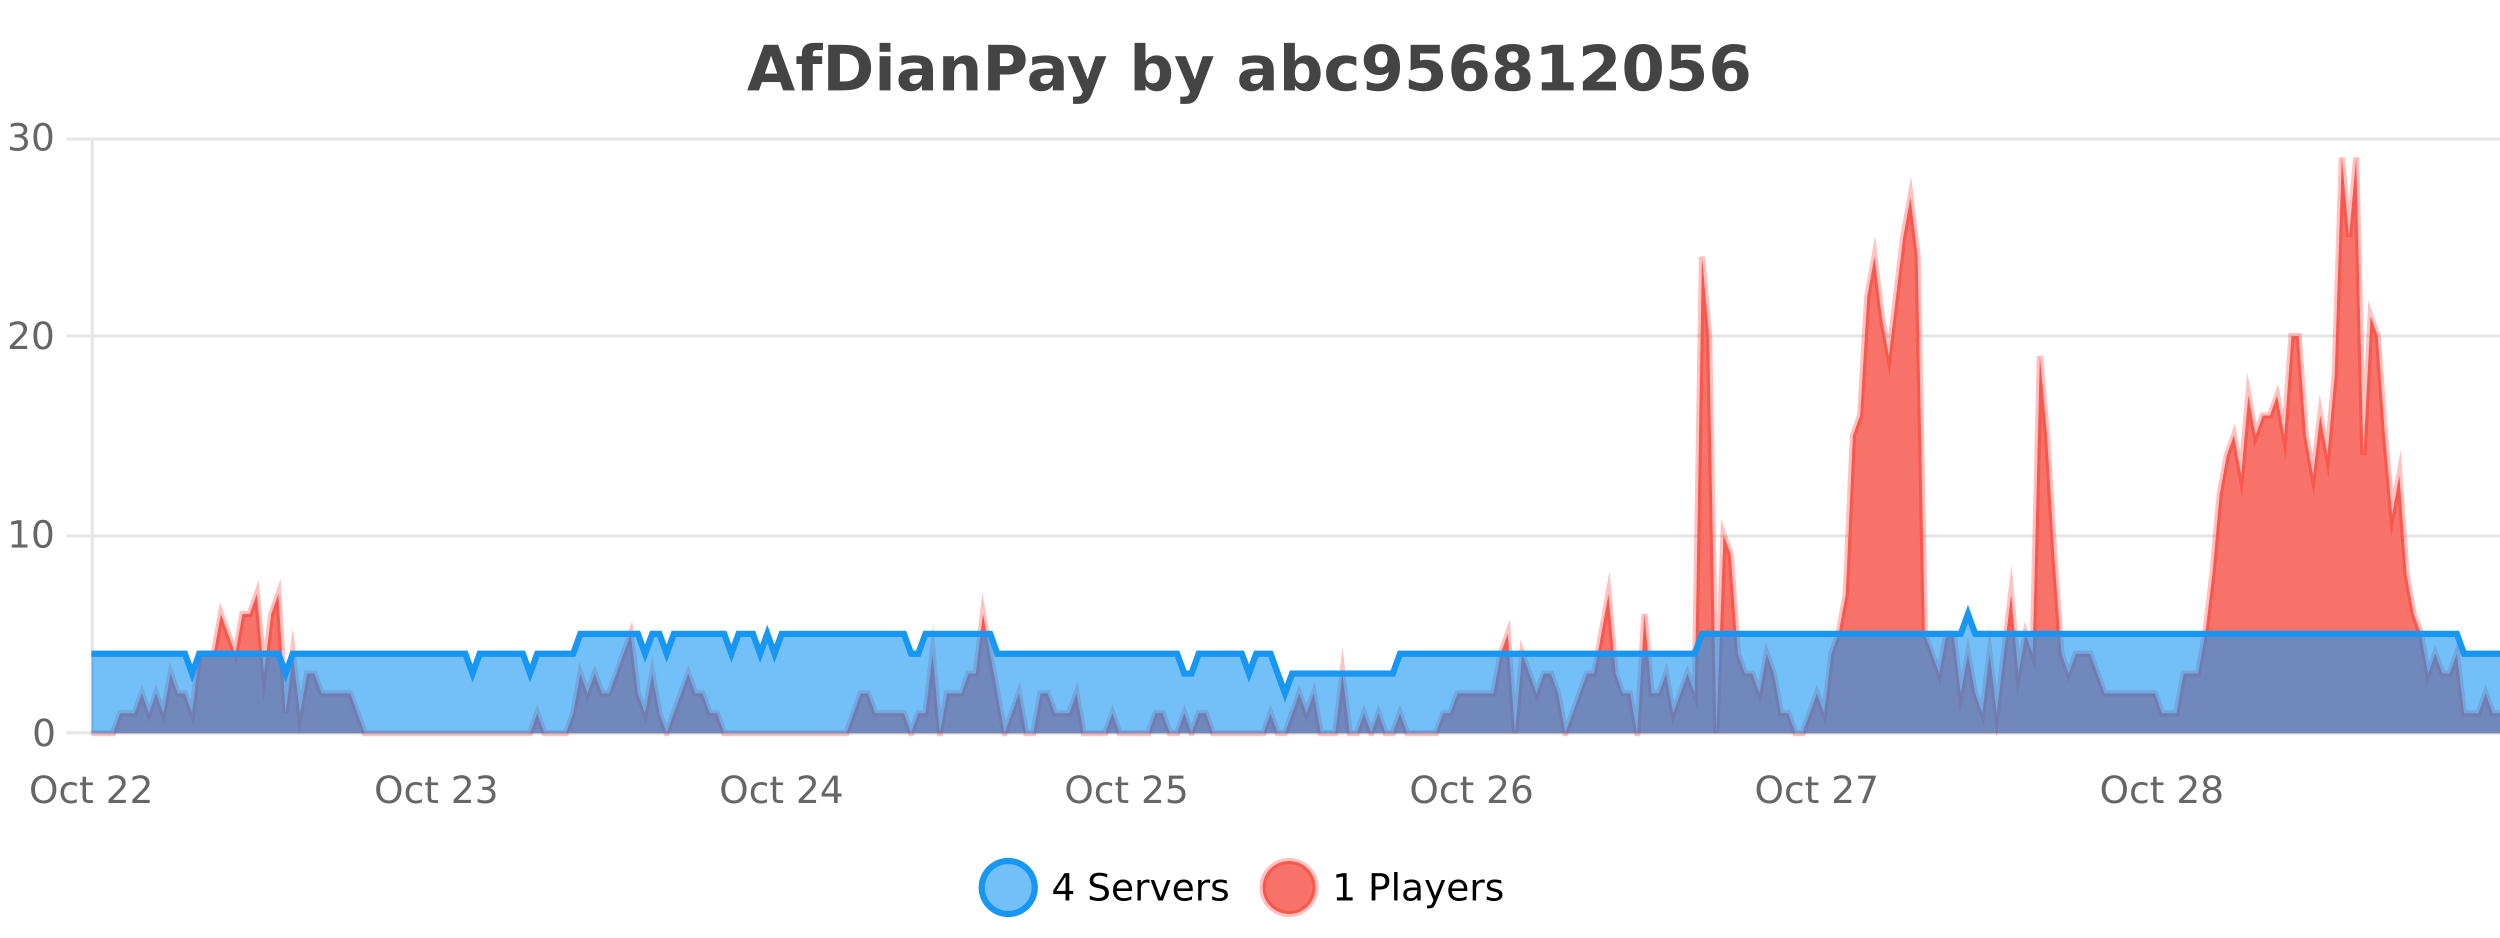 <?xml version="1.0" encoding="UTF-8"?>
<svg xmlns="http://www.w3.org/2000/svg" xmlns:xlink="http://www.w3.org/1999/xlink" width="800pt" height="300pt" viewBox="0 0 800 300" version="1.1">
<defs>
<clipPath id="clip1">
  <path d="M 285 263 L 360 263 L 360 300 L 285 300 Z M 285 263 "/>
</clipPath>
<clipPath id="clip2">
  <path d="M 375 263 L 450 263 L 450 300 L 375 300 Z M 375 263 "/>
</clipPath>
<clipPath id="clip3">
  <path d="M 29.27 50 L 800 50 L 800 234.602 L 29.27 234.602 Z M 29.27 50 "/>
</clipPath>
<clipPath id="clip4">
  <path d="M 28.27 43 L 800 43 L 800 235.602 L 28.27 235.602 Z M 28.27 43 "/>
</clipPath>
<clipPath id="clip5">
  <path d="M 29.27 196 L 800 196 L 800 234.602 L 29.27 234.602 Z M 29.27 196 "/>
</clipPath>
<clipPath id="clip6">
  <path d="M 28.27 168 L 800 168 L 800 235.602 L 28.27 235.602 Z M 28.27 168 "/>
</clipPath>
</defs>
<g id="surface2033721">
<rect x="0" y="0" width="800" height="300" style="fill:rgb(100%,100%,100%);fill-opacity:1;stroke:none;"/>
<path style="fill:none;stroke-width:1;stroke-linecap:butt;stroke-linejoin:miter;stroke:rgb(0%,0%,0%);stroke-opacity:0.098;stroke-miterlimit:10;" d="M 30 234.5 L 800 234.5 "/>
<path style="fill:none;stroke-width:1;stroke-linecap:butt;stroke-linejoin:miter;stroke:rgb(0%,0%,0%);stroke-opacity:0.098;stroke-miterlimit:10;" d="M 21.27 234.5 L 29 234.5 "/>
<path style="fill:none;stroke-width:1;stroke-linecap:butt;stroke-linejoin:miter;stroke:rgb(0%,0%,0%);stroke-opacity:0.098;stroke-miterlimit:10;" d="M 30 171.5 L 800 171.5 "/>
<path style="fill:none;stroke-width:1;stroke-linecap:butt;stroke-linejoin:miter;stroke:rgb(0%,0%,0%);stroke-opacity:0.098;stroke-miterlimit:10;" d="M 21.27 171.5 L 29 171.5 "/>
<path style="fill:none;stroke-width:1;stroke-linecap:butt;stroke-linejoin:miter;stroke:rgb(0%,0%,0%);stroke-opacity:0.098;stroke-miterlimit:10;" d="M 30 107.5 L 800 107.5 "/>
<path style="fill:none;stroke-width:1;stroke-linecap:butt;stroke-linejoin:miter;stroke:rgb(0%,0%,0%);stroke-opacity:0.098;stroke-miterlimit:10;" d="M 21.27 107.5 L 29 107.5 "/>
<path style="fill:none;stroke-width:1;stroke-linecap:butt;stroke-linejoin:miter;stroke:rgb(0%,0%,0%);stroke-opacity:0.098;stroke-miterlimit:10;" d="M 30 44.5 L 800 44.5 "/>
<path style="fill:none;stroke-width:1;stroke-linecap:butt;stroke-linejoin:miter;stroke:rgb(0%,0%,0%);stroke-opacity:0.098;stroke-miterlimit:10;" d="M 21.27 44.5 L 29 44.5 "/>
<path style=" stroke:none;fill-rule:nonzero;fill:rgb(9.02%,58.824%,95.294%);fill-opacity:0.6;" d="M 331.121 284 C 331.121 288.688 327.324 292.484 322.637 292.484 C 317.953 292.484 314.152 288.688 314.152 284 C 314.152 279.312 317.953 275.516 322.637 275.516 C 327.324 275.516 331.121 279.312 331.121 284 Z M 331.121 284 "/>
<g clip-path="url(#clip1)" clip-rule="nonzero">
<path style="fill:none;stroke-width:2;stroke-linecap:butt;stroke-linejoin:miter;stroke:rgb(9.02%,58.824%,95.294%);stroke-opacity:1;stroke-miterlimit:10;" d="M 331.121 284 C 331.121 288.688 327.324 292.484 322.637 292.484 C 317.953 292.484 314.152 288.688 314.152 284 C 314.152 279.312 317.953 275.516 322.637 275.516 C 327.324 275.516 331.121 279.312 331.121 284 Z M 331.121 284 "/>
</g>
<path style=" stroke:none;fill-rule:nonzero;fill:rgb(0%,0%,0%);fill-opacity:1;" d="M 340.984 280.438 L 338 285.109 L 340.984 285.109 Z M 340.672 279.406 L 342.172 279.406 L 342.172 285.109 L 343.422 285.109 L 343.422 286.094 L 342.172 286.094 L 342.172 288.156 L 340.984 288.156 L 340.984 286.094 L 337.047 286.094 L 337.047 284.953 Z M 354.32 279.688 L 354.32 280.844 C 353.871 280.637 353.445 280.48 353.039 280.375 C 352.641 280.262 352.262 280.203 351.898 280.203 C 351.25 280.203 350.75 280.328 350.398 280.578 C 350.055 280.828 349.883 281.188 349.883 281.656 C 349.883 282.043 349.996 282.336 350.227 282.531 C 350.453 282.73 350.898 282.887 351.555 283 L 352.258 283.156 C 353.141 283.324 353.793 283.621 354.211 284.047 C 354.637 284.465 354.852 285.027 354.852 285.734 C 354.852 286.59 354.562 287.234 353.992 287.672 C 353.43 288.109 352.594 288.328 351.492 288.328 C 351.086 288.328 350.648 288.281 350.18 288.188 C 349.711 288.094 349.227 287.953 348.727 287.766 L 348.727 286.547 C 349.203 286.82 349.672 287.023 350.133 287.156 C 350.602 287.293 351.055 287.359 351.492 287.359 C 352.168 287.359 352.688 287.23 353.055 286.969 C 353.43 286.699 353.617 286.32 353.617 285.828 C 353.617 285.402 353.48 285.07 353.211 284.828 C 352.949 284.578 352.516 284.398 351.914 284.281 L 351.195 284.141 C 350.309 283.965 349.668 283.688 349.273 283.312 C 348.887 282.938 348.695 282.418 348.695 281.75 C 348.695 280.969 348.965 280.359 349.508 279.922 C 350.047 279.477 350.797 279.25 351.758 279.25 C 352.172 279.25 352.59 279.289 353.008 279.359 C 353.434 279.434 353.871 279.543 354.32 279.688 Z M 362.266 284.609 L 362.266 285.125 L 357.297 285.125 C 357.348 285.875 357.57 286.445 357.969 286.828 C 358.375 287.215 358.93 287.406 359.641 287.406 C 360.055 287.406 360.457 287.359 360.844 287.266 C 361.238 287.164 361.629 287.008 362.016 286.797 L 362.016 287.828 C 361.617 287.984 361.219 288.105 360.812 288.188 C 360.406 288.281 359.992 288.328 359.578 288.328 C 358.535 288.328 357.707 288.027 357.094 287.422 C 356.477 286.809 356.172 285.98 356.172 284.938 C 356.172 283.867 356.461 283.016 357.047 282.391 C 357.629 281.758 358.41 281.438 359.391 281.438 C 360.273 281.438 360.973 281.727 361.484 282.297 C 362.004 282.859 362.266 283.633 362.266 284.609 Z M 361.188 284.281 C 361.176 283.699 361.008 283.23 360.688 282.875 C 360.363 282.523 359.938 282.344 359.406 282.344 C 358.801 282.344 358.316 282.516 357.953 282.859 C 357.598 283.203 357.395 283.684 357.344 284.297 Z M 367.836 282.594 C 367.711 282.531 367.574 282.484 367.43 282.453 C 367.293 282.414 367.137 282.391 366.961 282.391 C 366.355 282.391 365.887 282.59 365.555 282.984 C 365.23 283.383 365.07 283.953 365.07 284.703 L 365.07 288.156 L 363.992 288.156 L 363.992 281.594 L 365.07 281.594 L 365.07 282.609 C 365.297 282.215 365.594 281.922 365.961 281.734 C 366.324 281.539 366.766 281.438 367.289 281.438 C 367.359 281.438 367.438 281.445 367.523 281.453 C 367.617 281.465 367.715 281.48 367.82 281.5 Z M 368.195 281.594 L 369.336 281.594 L 371.383 287.094 L 373.445 281.594 L 374.586 281.594 L 372.117 288.156 L 370.648 288.156 Z M 381.688 284.609 L 381.688 285.125 L 376.719 285.125 C 376.77 285.875 376.992 286.445 377.391 286.828 C 377.797 287.215 378.352 287.406 379.062 287.406 C 379.477 287.406 379.879 287.359 380.266 287.266 C 380.66 287.164 381.051 287.008 381.438 286.797 L 381.438 287.828 C 381.039 287.984 380.641 288.105 380.234 288.188 C 379.828 288.281 379.414 288.328 379 288.328 C 377.957 288.328 377.129 288.027 376.516 287.422 C 375.898 286.809 375.594 285.98 375.594 284.938 C 375.594 283.867 375.883 283.016 376.469 282.391 C 377.051 281.758 377.832 281.438 378.812 281.438 C 379.695 281.438 380.395 281.727 380.906 282.297 C 381.426 282.859 381.688 283.633 381.688 284.609 Z M 380.609 284.281 C 380.598 283.699 380.43 283.23 380.109 282.875 C 379.785 282.523 379.359 282.344 378.828 282.344 C 378.223 282.344 377.738 282.516 377.375 282.859 C 377.02 283.203 376.816 283.684 376.766 284.297 Z M 387.258 282.594 C 387.133 282.531 386.996 282.484 386.852 282.453 C 386.715 282.414 386.559 282.391 386.383 282.391 C 385.777 282.391 385.309 282.59 384.977 282.984 C 384.652 283.383 384.492 283.953 384.492 284.703 L 384.492 288.156 L 383.414 288.156 L 383.414 281.594 L 384.492 281.594 L 384.492 282.609 C 384.719 282.215 385.016 281.922 385.383 281.734 C 385.746 281.539 386.188 281.438 386.711 281.438 C 386.781 281.438 386.859 281.445 386.945 281.453 C 387.039 281.465 387.137 281.48 387.242 281.5 Z M 392.562 281.781 L 392.562 282.812 C 392.258 282.656 391.941 282.543 391.609 282.469 C 391.285 282.387 390.945 282.344 390.594 282.344 C 390.062 282.344 389.66 282.43 389.391 282.594 C 389.117 282.75 388.984 282.996 388.984 283.328 C 388.984 283.578 389.078 283.777 389.266 283.922 C 389.461 284.059 389.852 284.188 390.438 284.312 L 390.797 284.406 C 391.566 284.562 392.113 284.793 392.438 285.094 C 392.758 285.398 392.922 285.812 392.922 286.344 C 392.922 286.961 392.676 287.445 392.188 287.797 C 391.707 288.152 391.047 288.328 390.203 288.328 C 389.848 288.328 389.477 288.289 389.094 288.219 C 388.719 288.156 388.32 288.059 387.906 287.922 L 387.906 286.797 C 388.301 287.008 388.691 287.164 389.078 287.266 C 389.461 287.371 389.848 287.422 390.234 287.422 C 390.734 287.422 391.117 287.34 391.391 287.172 C 391.672 286.996 391.812 286.746 391.812 286.422 C 391.812 286.133 391.711 285.906 391.516 285.75 C 391.316 285.594 390.883 285.445 390.219 285.297 L 389.844 285.219 C 389.176 285.074 388.691 284.855 388.391 284.562 C 388.098 284.273 387.953 283.875 387.953 283.375 C 387.953 282.75 388.172 282.273 388.609 281.938 C 389.047 281.605 389.664 281.438 390.469 281.438 C 390.863 281.438 391.238 281.469 391.594 281.531 C 391.945 281.586 392.27 281.668 392.562 281.781 Z M 332.637 277.016 "/>
<path style=" stroke:none;fill-rule:nonzero;fill:rgb(96.863%,44.706%,40.784%);fill-opacity:1;" d="M 420.988 284 C 420.988 288.688 417.191 292.484 412.504 292.484 C 407.82 292.484 404.02 288.688 404.02 284 C 404.02 279.312 407.82 275.516 412.504 275.516 C 417.191 275.516 420.988 279.312 420.988 284 Z M 420.988 284 "/>
<g clip-path="url(#clip2)" clip-rule="nonzero">
<path style="fill:none;stroke-width:2;stroke-linecap:butt;stroke-linejoin:miter;stroke:rgb(100%,4.706%,0%);stroke-opacity:0.247;stroke-miterlimit:10;" d="M 420.988 284 C 420.988 288.688 417.191 292.484 412.504 292.484 C 407.82 292.484 404.02 288.688 404.02 284 C 404.02 279.312 407.82 275.516 412.504 275.516 C 417.191 275.516 420.988 279.312 420.988 284 Z M 420.988 284 "/>
</g>
<path style=" stroke:none;fill-rule:nonzero;fill:rgb(0%,0%,0%);fill-opacity:1;" d="M 427.805 287.156 L 429.742 287.156 L 429.742 280.484 L 427.633 280.906 L 427.633 279.828 L 429.727 279.406 L 430.914 279.406 L 430.914 287.156 L 432.852 287.156 L 432.852 288.156 L 427.805 288.156 Z M 440.125 280.375 L 440.125 283.672 L 441.609 283.672 C 442.16 283.672 442.586 283.531 442.891 283.25 C 443.191 282.961 443.344 282.547 443.344 282.016 C 443.344 281.496 443.191 281.094 442.891 280.812 C 442.586 280.523 442.16 280.375 441.609 280.375 Z M 438.938 279.406 L 441.609 279.406 C 442.598 279.406 443.344 279.633 443.844 280.078 C 444.344 280.516 444.594 281.164 444.594 282.016 C 444.594 282.883 444.344 283.539 443.844 283.984 C 443.344 284.422 442.598 284.641 441.609 284.641 L 440.125 284.641 L 440.125 288.156 L 438.938 288.156 Z M 446.129 279.031 L 447.207 279.031 L 447.207 288.156 L 446.129 288.156 Z M 452.445 284.859 C 451.578 284.859 450.977 284.961 450.633 285.156 C 450.297 285.355 450.133 285.695 450.133 286.172 C 450.133 286.559 450.258 286.867 450.508 287.094 C 450.766 287.312 451.109 287.422 451.539 287.422 C 452.141 287.422 452.621 287.215 452.977 286.797 C 453.34 286.371 453.523 285.805 453.523 285.094 L 453.523 284.859 Z M 454.602 284.406 L 454.602 288.156 L 453.523 288.156 L 453.523 287.156 C 453.273 287.555 452.965 287.852 452.602 288.047 C 452.234 288.234 451.789 288.328 451.258 288.328 C 450.578 288.328 450.043 288.141 449.648 287.766 C 449.25 287.383 449.055 286.875 449.055 286.25 C 449.055 285.512 449.297 284.953 449.789 284.578 C 450.289 284.203 451.027 284.016 452.008 284.016 L 453.523 284.016 L 453.523 283.906 C 453.523 283.406 453.355 283.023 453.023 282.75 C 452.699 282.48 452.246 282.344 451.664 282.344 C 451.289 282.344 450.918 282.391 450.555 282.484 C 450.199 282.578 449.859 282.715 449.539 282.891 L 449.539 281.891 C 449.934 281.734 450.312 281.621 450.68 281.547 C 451.055 281.477 451.418 281.438 451.773 281.438 C 452.719 281.438 453.43 281.684 453.898 282.172 C 454.367 282.664 454.602 283.406 454.602 284.406 Z M 459.551 288.766 C 459.246 289.547 458.949 290.055 458.66 290.297 C 458.367 290.535 457.98 290.656 457.504 290.656 L 456.645 290.656 L 456.645 289.75 L 457.27 289.75 C 457.57 289.75 457.801 289.676 457.957 289.531 C 458.121 289.395 458.305 289.066 458.504 288.547 L 458.707 288.047 L 456.051 281.594 L 457.191 281.594 L 459.238 286.719 L 461.301 281.594 L 462.441 281.594 Z M 469.543 284.609 L 469.543 285.125 L 464.574 285.125 C 464.625 285.875 464.848 286.445 465.246 286.828 C 465.652 287.215 466.207 287.406 466.918 287.406 C 467.332 287.406 467.734 287.359 468.121 287.266 C 468.516 287.164 468.906 287.008 469.293 286.797 L 469.293 287.828 C 468.895 287.984 468.496 288.105 468.09 288.188 C 467.684 288.281 467.27 288.328 466.855 288.328 C 465.812 288.328 464.984 288.027 464.371 287.422 C 463.754 286.809 463.449 285.98 463.449 284.938 C 463.449 283.867 463.738 283.016 464.324 282.391 C 464.906 281.758 465.688 281.438 466.668 281.438 C 467.551 281.438 468.25 281.727 468.762 282.297 C 469.281 282.859 469.543 283.633 469.543 284.609 Z M 468.465 284.281 C 468.453 283.699 468.285 283.23 467.965 282.875 C 467.641 282.523 467.215 282.344 466.684 282.344 C 466.078 282.344 465.594 282.516 465.23 282.859 C 464.875 283.203 464.672 283.684 464.621 284.297 Z M 475.113 282.594 C 474.988 282.531 474.852 282.484 474.707 282.453 C 474.57 282.414 474.414 282.391 474.238 282.391 C 473.633 282.391 473.164 282.59 472.832 282.984 C 472.508 283.383 472.348 283.953 472.348 284.703 L 472.348 288.156 L 471.27 288.156 L 471.27 281.594 L 472.348 281.594 L 472.348 282.609 C 472.574 282.215 472.871 281.922 473.238 281.734 C 473.602 281.539 474.043 281.438 474.566 281.438 C 474.637 281.438 474.715 281.445 474.801 281.453 C 474.895 281.465 474.992 281.48 475.098 281.5 Z M 480.422 281.781 L 480.422 282.812 C 480.117 282.656 479.801 282.543 479.469 282.469 C 479.145 282.387 478.805 282.344 478.453 282.344 C 477.922 282.344 477.52 282.43 477.25 282.594 C 476.977 282.75 476.844 282.996 476.844 283.328 C 476.844 283.578 476.938 283.777 477.125 283.922 C 477.32 284.059 477.711 284.188 478.297 284.312 L 478.656 284.406 C 479.426 284.562 479.973 284.793 480.297 285.094 C 480.617 285.398 480.781 285.812 480.781 286.344 C 480.781 286.961 480.535 287.445 480.047 287.797 C 479.566 288.152 478.906 288.328 478.062 288.328 C 477.707 288.328 477.336 288.289 476.953 288.219 C 476.578 288.156 476.18 288.059 475.766 287.922 L 475.766 286.797 C 476.16 287.008 476.551 287.164 476.938 287.266 C 477.32 287.371 477.707 287.422 478.094 287.422 C 478.594 287.422 478.977 287.34 479.25 287.172 C 479.531 286.996 479.672 286.746 479.672 286.422 C 479.672 286.133 479.57 285.906 479.375 285.75 C 479.176 285.594 478.742 285.445 478.078 285.297 L 477.703 285.219 C 477.035 285.074 476.551 284.855 476.25 284.562 C 475.957 284.273 475.812 283.875 475.812 283.375 C 475.812 282.75 476.031 282.273 476.469 281.938 C 476.906 281.605 477.523 281.438 478.328 281.438 C 478.723 281.438 479.098 281.469 479.453 281.531 C 479.805 281.586 480.129 281.668 480.422 281.781 Z M 422.504 277.016 "/>
<path style=" stroke:none;fill-rule:nonzero;fill:rgb(26.667%,26.667%,26.667%);fill-opacity:1;" d="M 249.688 26.266 L 243.812 26.266 L 242.875 28.922 L 239.094 28.922 L 244.5 14.344 L 248.984 14.344 L 254.375 28.922 L 250.609 28.922 Z M 244.75 23.562 L 248.734 23.562 L 246.75 17.766 Z M 263.352 13.719 L 263.352 16.016 L 261.414 16.016 C 260.922 16.016 260.578 16.109 260.383 16.297 C 260.184 16.477 260.086 16.781 260.086 17.219 L 260.086 17.984 L 263.086 17.984 L 263.086 20.484 L 260.086 20.484 L 260.086 28.922 L 256.602 28.922 L 256.602 20.484 L 254.852 20.484 L 254.852 17.984 L 256.602 17.984 L 256.602 17.219 C 256.602 16.031 256.93 15.152 257.586 14.578 C 258.25 14.008 259.281 13.719 260.68 13.719 Z M 268.773 17.188 L 268.773 26.078 L 270.117 26.078 C 271.656 26.078 272.836 25.699 273.648 24.938 C 274.461 24.18 274.867 23.07 274.867 21.609 C 274.867 20.172 274.461 19.078 273.648 18.328 C 272.844 17.57 271.668 17.188 270.117 17.188 Z M 265.023 14.344 L 268.977 14.344 C 271.195 14.344 272.844 14.5 273.93 14.812 C 275.012 15.125 275.938 15.664 276.711 16.422 C 277.398 17.078 277.906 17.84 278.242 18.703 C 278.574 19.559 278.742 20.527 278.742 21.609 C 278.742 22.715 278.574 23.699 278.242 24.562 C 277.906 25.43 277.398 26.188 276.711 26.844 C 275.93 27.594 274.992 28.133 273.898 28.453 C 272.805 28.766 271.164 28.922 268.977 28.922 L 265.023 28.922 Z M 281.469 17.984 L 284.953 17.984 L 284.953 28.922 L 281.469 28.922 Z M 281.469 13.719 L 284.953 13.719 L 284.953 16.578 L 281.469 16.578 Z M 293.215 24 C 292.484 24 291.938 24.125 291.574 24.375 C 291.207 24.617 291.027 24.98 291.027 25.469 C 291.027 25.906 291.172 26.25 291.465 26.5 C 291.766 26.75 292.176 26.875 292.699 26.875 C 293.355 26.875 293.906 26.641 294.355 26.172 C 294.812 25.703 295.043 25.117 295.043 24.406 L 295.043 24 Z M 298.559 22.688 L 298.559 28.922 L 295.043 28.922 L 295.043 27.297 C 294.574 27.965 294.043 28.449 293.449 28.75 C 292.863 29.051 292.152 29.203 291.309 29.203 C 290.184 29.203 289.266 28.875 288.559 28.219 C 287.848 27.555 287.496 26.695 287.496 25.641 C 287.496 24.359 287.934 23.422 288.809 22.828 C 289.691 22.227 291.082 21.922 292.98 21.922 L 295.043 21.922 L 295.043 21.641 C 295.043 21.09 294.824 20.688 294.387 20.438 C 293.949 20.18 293.266 20.047 292.34 20.047 C 291.59 20.047 290.891 20.125 290.246 20.281 C 289.598 20.43 289 20.648 288.449 20.938 L 288.449 18.281 C 289.199 18.094 289.949 17.953 290.699 17.859 C 291.457 17.766 292.219 17.719 292.98 17.719 C 294.949 17.719 296.371 18.109 297.246 18.891 C 298.121 19.664 298.559 20.93 298.559 22.688 Z M 312.805 22.266 L 312.805 28.922 L 309.289 28.922 L 309.289 23.828 C 309.289 22.883 309.266 22.23 309.227 21.875 C 309.184 21.512 309.109 21.246 309.008 21.078 C 308.871 20.852 308.684 20.672 308.445 20.547 C 308.215 20.422 307.949 20.359 307.648 20.359 C 306.918 20.359 306.344 20.641 305.93 21.203 C 305.512 21.766 305.305 22.547 305.305 23.547 L 305.305 28.922 L 301.82 28.922 L 301.82 17.984 L 305.305 17.984 L 305.305 19.578 C 305.836 18.945 306.398 18.477 306.992 18.172 C 307.586 17.871 308.234 17.719 308.945 17.719 C 310.215 17.719 311.172 18.109 311.82 18.891 C 312.477 19.664 312.805 20.789 312.805 22.266 Z M 316.215 14.344 L 322.449 14.344 C 324.301 14.344 325.723 14.758 326.715 15.578 C 327.715 16.402 328.215 17.574 328.215 19.094 C 328.215 20.625 327.715 21.805 326.715 22.625 C 325.723 23.449 324.301 23.859 322.449 23.859 L 319.965 23.859 L 319.965 28.922 L 316.215 28.922 Z M 319.965 17.062 L 319.965 21.141 L 322.043 21.141 C 322.77 21.141 323.332 20.965 323.73 20.609 C 324.137 20.258 324.34 19.75 324.34 19.094 C 324.34 18.449 324.137 17.949 323.73 17.594 C 323.332 17.242 322.77 17.062 322.043 17.062 Z M 335.07 24 C 334.34 24 333.793 24.125 333.43 24.375 C 333.062 24.617 332.883 24.98 332.883 25.469 C 332.883 25.906 333.027 26.25 333.32 26.5 C 333.621 26.75 334.031 26.875 334.555 26.875 C 335.211 26.875 335.762 26.641 336.211 26.172 C 336.668 25.703 336.898 25.117 336.898 24.406 L 336.898 24 Z M 340.414 22.688 L 340.414 28.922 L 336.898 28.922 L 336.898 27.297 C 336.43 27.965 335.898 28.449 335.305 28.75 C 334.719 29.051 334.008 29.203 333.164 29.203 C 332.039 29.203 331.121 28.875 330.414 28.219 C 329.703 27.555 329.352 26.695 329.352 25.641 C 329.352 24.359 329.789 23.422 330.664 22.828 C 331.547 22.227 332.938 21.922 334.836 21.922 L 336.898 21.922 L 336.898 21.641 C 336.898 21.09 336.68 20.688 336.242 20.438 C 335.805 20.18 335.121 20.047 334.195 20.047 C 333.445 20.047 332.746 20.125 332.102 20.281 C 331.453 20.43 330.855 20.648 330.305 20.938 L 330.305 18.281 C 331.055 18.094 331.805 17.953 332.555 17.859 C 333.312 17.766 334.074 17.719 334.836 17.719 C 336.805 17.719 338.227 18.109 339.102 18.891 C 339.977 19.664 340.414 20.93 340.414 22.688 Z M 341.625 17.984 L 345.109 17.984 L 348.062 25.406 L 350.562 17.984 L 354.047 17.984 L 349.453 29.953 C 348.992 31.172 348.453 32.02 347.828 32.5 C 347.211 32.988 346.406 33.234 345.406 33.234 L 343.375 33.234 L 343.375 30.938 L 344.469 30.938 C 345.062 30.938 345.492 30.844 345.766 30.656 C 346.035 30.469 346.242 30.129 346.391 29.641 L 346.5 29.344 Z M 368.875 26.672 C 369.625 26.672 370.195 26.402 370.594 25.859 C 370.988 25.309 371.188 24.512 371.188 23.469 C 371.188 22.43 370.988 21.637 370.594 21.094 C 370.195 20.543 369.625 20.266 368.875 20.266 C 368.125 20.266 367.547 20.543 367.141 21.094 C 366.742 21.637 366.547 22.43 366.547 23.469 C 366.547 24.5 366.742 25.293 367.141 25.844 C 367.547 26.398 368.125 26.672 368.875 26.672 Z M 366.547 19.578 C 367.035 18.945 367.57 18.477 368.156 18.172 C 368.738 17.871 369.41 17.719 370.172 17.719 C 371.523 17.719 372.633 18.258 373.5 19.328 C 374.363 20.402 374.797 21.781 374.797 23.469 C 374.797 25.148 374.363 26.523 373.5 27.594 C 372.633 28.668 371.523 29.203 370.172 29.203 C 369.41 29.203 368.738 29.051 368.156 28.75 C 367.57 28.449 367.035 27.98 366.547 27.344 L 366.547 28.922 L 363.062 28.922 L 363.062 13.719 L 366.547 13.719 Z M 375.938 17.984 L 379.422 17.984 L 382.375 25.406 L 384.875 17.984 L 388.359 17.984 L 383.766 29.953 C 383.305 31.172 382.766 32.02 382.141 32.5 C 381.523 32.988 380.719 33.234 379.719 33.234 L 377.688 33.234 L 377.688 30.938 L 378.781 30.938 C 379.375 30.938 379.805 30.844 380.078 30.656 C 380.348 30.469 380.555 30.129 380.703 29.641 L 380.812 29.344 Z M 402.266 24 C 401.535 24 400.988 24.125 400.625 24.375 C 400.258 24.617 400.078 24.98 400.078 25.469 C 400.078 25.906 400.223 26.25 400.516 26.5 C 400.816 26.75 401.227 26.875 401.75 26.875 C 402.406 26.875 402.957 26.641 403.406 26.172 C 403.863 25.703 404.094 25.117 404.094 24.406 L 404.094 24 Z M 407.609 22.688 L 407.609 28.922 L 404.094 28.922 L 404.094 27.297 C 403.625 27.965 403.094 28.449 402.5 28.75 C 401.914 29.051 401.203 29.203 400.359 29.203 C 399.234 29.203 398.316 28.875 397.609 28.219 C 396.898 27.555 396.547 26.695 396.547 25.641 C 396.547 24.359 396.984 23.422 397.859 22.828 C 398.742 22.227 400.133 21.922 402.031 21.922 L 404.094 21.922 L 404.094 21.641 C 404.094 21.09 403.875 20.688 403.438 20.438 C 403 20.18 402.316 20.047 401.391 20.047 C 400.641 20.047 399.941 20.125 399.297 20.281 C 398.648 20.43 398.051 20.648 397.5 20.938 L 397.5 18.281 C 398.25 18.094 399 17.953 399.75 17.859 C 400.508 17.766 401.27 17.719 402.031 17.719 C 404 17.719 405.422 18.109 406.297 18.891 C 407.172 19.664 407.609 20.93 407.609 22.688 Z M 416.688 26.672 C 417.438 26.672 418.008 26.402 418.406 25.859 C 418.801 25.309 419 24.512 419 23.469 C 419 22.43 418.801 21.637 418.406 21.094 C 418.008 20.543 417.438 20.266 416.688 20.266 C 415.938 20.266 415.359 20.543 414.953 21.094 C 414.555 21.637 414.359 22.43 414.359 23.469 C 414.359 24.5 414.555 25.293 414.953 25.844 C 415.359 26.398 415.938 26.672 416.688 26.672 Z M 414.359 19.578 C 414.848 18.945 415.383 18.477 415.969 18.172 C 416.551 17.871 417.223 17.719 417.984 17.719 C 419.336 17.719 420.445 18.258 421.312 19.328 C 422.176 20.402 422.609 21.781 422.609 23.469 C 422.609 25.148 422.176 26.523 421.312 27.594 C 420.445 28.668 419.336 29.203 417.984 29.203 C 417.223 29.203 416.551 29.051 415.969 28.75 C 415.383 28.449 414.848 27.98 414.359 27.344 L 414.359 28.922 L 410.875 28.922 L 410.875 13.719 L 414.359 13.719 Z M 434.016 18.328 L 434.016 21.172 C 433.547 20.852 433.07 20.609 432.594 20.453 C 432.113 20.297 431.613 20.219 431.094 20.219 C 430.125 20.219 429.363 20.508 428.812 21.078 C 428.27 21.641 428 22.438 428 23.469 C 428 24.492 428.27 25.289 428.812 25.859 C 429.363 26.422 430.125 26.703 431.094 26.703 C 431.645 26.703 432.164 26.625 432.656 26.469 C 433.145 26.305 433.598 26.059 434.016 25.734 L 434.016 28.594 C 433.473 28.805 432.922 28.953 432.359 29.047 C 431.797 29.148 431.227 29.203 430.656 29.203 C 428.688 29.203 427.145 28.699 426.031 27.688 C 424.914 26.68 424.359 25.273 424.359 23.469 C 424.359 21.656 424.914 20.246 426.031 19.234 C 427.145 18.227 428.688 17.719 430.656 17.719 C 431.227 17.719 431.789 17.773 432.344 17.875 C 432.906 17.969 433.461 18.121 434.016 18.328 Z M 437.359 28.594 L 437.359 25.906 C 437.961 26.188 438.535 26.402 439.078 26.547 C 439.629 26.684 440.172 26.75 440.703 26.75 C 441.816 26.75 442.688 26.438 443.312 25.812 C 443.938 25.188 444.305 24.266 444.422 23.047 C 443.984 23.371 443.508 23.617 443 23.781 C 442.5 23.938 441.957 24.016 441.375 24.016 C 439.883 24.016 438.68 23.586 437.766 22.719 C 436.848 21.844 436.391 20.699 436.391 19.281 C 436.391 17.711 436.898 16.453 437.922 15.516 C 438.941 14.57 440.305 14.094 442.016 14.094 C 443.922 14.094 445.395 14.734 446.438 16.016 C 447.477 17.297 448 19.109 448 21.453 C 448 23.871 447.391 25.766 446.172 27.141 C 444.953 28.516 443.281 29.203 441.156 29.203 C 440.477 29.203 439.828 29.148 439.203 29.047 C 438.578 28.953 437.961 28.805 437.359 28.594 Z M 442 21.578 C 442.656 21.578 443.148 21.367 443.484 20.938 C 443.816 20.512 443.984 19.871 443.984 19.016 C 443.984 18.172 443.816 17.539 443.484 17.109 C 443.148 16.672 442.656 16.453 442 16.453 C 441.344 16.453 440.848 16.672 440.516 17.109 C 440.18 17.539 440.016 18.172 440.016 19.016 C 440.016 19.871 440.18 20.512 440.516 20.938 C 440.848 21.367 441.344 21.578 442 21.578 Z M 451.398 14.344 L 460.742 14.344 L 460.742 17.109 L 454.398 17.109 L 454.398 19.359 C 454.68 19.289 454.965 19.23 455.258 19.188 C 455.547 19.137 455.852 19.109 456.164 19.109 C 457.934 19.109 459.312 19.559 460.305 20.453 C 461.293 21.34 461.789 22.578 461.789 24.172 C 461.789 25.746 461.246 26.98 460.164 27.875 C 459.09 28.762 457.602 29.203 455.695 29.203 C 454.859 29.203 454.039 29.117 453.227 28.953 C 452.422 28.797 451.621 28.559 450.82 28.234 L 450.82 25.281 C 451.609 25.742 452.359 26.086 453.07 26.312 C 453.789 26.531 454.465 26.641 455.102 26.641 C 456.008 26.641 456.719 26.422 457.242 25.984 C 457.773 25.539 458.039 24.934 458.039 24.172 C 458.039 23.402 457.773 22.797 457.242 22.359 C 456.719 21.914 456.008 21.688 455.102 21.688 C 454.559 21.688 453.98 21.762 453.367 21.906 C 452.75 22.043 452.094 22.258 451.398 22.547 Z M 470.422 21.719 C 469.766 21.719 469.27 21.934 468.938 22.359 C 468.613 22.789 468.453 23.43 468.453 24.281 C 468.453 25.137 468.613 25.777 468.938 26.203 C 469.27 26.633 469.766 26.844 470.422 26.844 C 471.086 26.844 471.582 26.633 471.906 26.203 C 472.238 25.777 472.406 25.137 472.406 24.281 C 472.406 23.43 472.238 22.789 471.906 22.359 C 471.582 21.934 471.086 21.719 470.422 21.719 Z M 475.078 14.719 L 475.078 17.422 C 474.453 17.133 473.863 16.918 473.312 16.781 C 472.77 16.637 472.238 16.562 471.719 16.562 C 470.602 16.562 469.734 16.875 469.109 17.5 C 468.484 18.117 468.117 19.039 468.016 20.266 C 468.441 19.945 468.906 19.703 469.406 19.547 C 469.906 19.383 470.453 19.297 471.047 19.297 C 472.535 19.297 473.738 19.734 474.656 20.609 C 475.57 21.484 476.031 22.625 476.031 24.031 C 476.031 25.594 475.52 26.852 474.5 27.797 C 473.477 28.734 472.109 29.203 470.391 29.203 C 468.492 29.203 467.023 28.562 465.984 27.281 C 464.941 26 464.422 24.188 464.422 21.844 C 464.422 19.438 465.031 17.547 466.25 16.172 C 467.469 14.789 469.133 14.094 471.25 14.094 C 471.914 14.094 472.562 14.148 473.188 14.25 C 473.82 14.355 474.453 14.512 475.078 14.719 Z M 484.074 22.391 C 483.363 22.391 482.824 22.586 482.449 22.969 C 482.074 23.355 481.887 23.906 481.887 24.625 C 481.887 25.344 482.074 25.898 482.449 26.281 C 482.824 26.656 483.363 26.844 484.074 26.844 C 484.77 26.844 485.301 26.656 485.668 26.281 C 486.043 25.898 486.23 25.344 486.23 24.625 C 486.23 23.906 486.043 23.355 485.668 22.969 C 485.301 22.586 484.77 22.391 484.074 22.391 Z M 481.324 21.156 C 480.438 20.887 479.77 20.477 479.324 19.922 C 478.875 19.371 478.652 18.684 478.652 17.859 C 478.652 16.633 479.109 15.695 480.027 15.047 C 480.941 14.402 482.293 14.078 484.074 14.078 C 485.832 14.078 487.172 14.402 488.09 15.047 C 489.004 15.684 489.465 16.621 489.465 17.859 C 489.465 18.684 489.234 19.371 488.777 19.922 C 488.328 20.477 487.66 20.887 486.777 21.156 C 487.766 21.43 488.512 21.871 489.012 22.484 C 489.52 23.102 489.777 23.875 489.777 24.812 C 489.777 26.262 489.297 27.355 488.34 28.094 C 487.379 28.836 485.957 29.203 484.074 29.203 C 482.176 29.203 480.746 28.836 479.777 28.094 C 478.809 27.355 478.324 26.262 478.324 24.812 C 478.324 23.875 478.574 23.102 479.074 22.484 C 479.582 21.871 480.332 21.43 481.324 21.156 Z M 482.199 18.234 C 482.199 18.82 482.359 19.266 482.684 19.578 C 483.004 19.891 483.469 20.047 484.074 20.047 C 484.656 20.047 485.105 19.891 485.418 19.578 C 485.738 19.266 485.902 18.82 485.902 18.234 C 485.902 17.664 485.738 17.219 485.418 16.906 C 485.105 16.594 484.656 16.438 484.074 16.438 C 483.469 16.438 483.004 16.594 482.684 16.906 C 482.359 17.219 482.199 17.664 482.199 18.234 Z M 493.367 26.328 L 496.695 26.328 L 496.695 16.906 L 493.273 17.609 L 493.273 15.047 L 496.664 14.344 L 500.242 14.344 L 500.242 26.328 L 503.57 26.328 L 503.57 28.922 L 493.367 28.922 Z M 510.703 26.156 L 517.109 26.156 L 517.109 28.922 L 506.516 28.922 L 506.516 26.156 L 511.844 21.453 C 512.32 21.027 512.672 20.609 512.891 20.203 C 513.117 19.789 513.234 19.359 513.234 18.922 C 513.234 18.234 513.004 17.684 512.547 17.266 C 512.086 16.852 511.477 16.641 510.719 16.641 C 510.133 16.641 509.492 16.766 508.797 17.016 C 508.098 17.266 507.352 17.641 506.562 18.141 L 506.562 14.938 C 507.406 14.656 508.238 14.445 509.062 14.297 C 509.895 14.152 510.707 14.078 511.5 14.078 C 513.25 14.078 514.602 14.465 515.562 15.234 C 516.531 15.996 517.016 17.062 517.016 18.438 C 517.016 19.242 516.805 19.984 516.391 20.672 C 515.984 21.352 515.125 22.266 513.812 23.422 Z M 528.055 21.609 C 528.055 19.789 527.883 18.508 527.539 17.766 C 527.195 17.016 526.621 16.641 525.82 16.641 C 525.008 16.641 524.43 17.016 524.086 17.766 C 523.742 18.508 523.57 19.789 523.57 21.609 C 523.57 23.453 523.742 24.758 524.086 25.516 C 524.43 26.266 525.008 26.641 525.82 26.641 C 526.621 26.641 527.195 26.266 527.539 25.516 C 527.883 24.758 528.055 23.453 528.055 21.609 Z M 531.805 21.641 C 531.805 24.059 531.281 25.922 530.242 27.234 C 529.199 28.547 527.727 29.203 525.82 29.203 C 523.891 29.203 522.406 28.547 521.367 27.234 C 520.324 25.922 519.805 24.059 519.805 21.641 C 519.805 19.227 520.324 17.359 521.367 16.047 C 522.406 14.734 523.891 14.078 525.82 14.078 C 527.727 14.078 529.199 14.734 530.242 16.047 C 531.281 17.359 531.805 19.227 531.805 21.641 Z M 534.895 14.344 L 544.238 14.344 L 544.238 17.109 L 537.895 17.109 L 537.895 19.359 C 538.176 19.289 538.461 19.23 538.754 19.188 C 539.043 19.137 539.348 19.109 539.66 19.109 C 541.43 19.109 542.809 19.559 543.801 20.453 C 544.789 21.34 545.285 22.578 545.285 24.172 C 545.285 25.746 544.742 26.98 543.66 27.875 C 542.586 28.762 541.098 29.203 539.191 29.203 C 538.355 29.203 537.535 29.117 536.723 28.953 C 535.918 28.797 535.117 28.559 534.316 28.234 L 534.316 25.281 C 535.105 25.742 535.855 26.086 536.566 26.312 C 537.285 26.531 537.961 26.641 538.598 26.641 C 539.504 26.641 540.215 26.422 540.738 25.984 C 541.27 25.539 541.535 24.934 541.535 24.172 C 541.535 23.402 541.27 22.797 540.738 22.359 C 540.215 21.914 539.504 21.688 538.598 21.688 C 538.055 21.688 537.477 21.762 536.863 21.906 C 536.246 22.043 535.59 22.258 534.895 22.547 Z M 553.922 21.719 C 553.266 21.719 552.77 21.934 552.438 22.359 C 552.113 22.789 551.953 23.43 551.953 24.281 C 551.953 25.137 552.113 25.777 552.438 26.203 C 552.77 26.633 553.266 26.844 553.922 26.844 C 554.586 26.844 555.082 26.633 555.406 26.203 C 555.738 25.777 555.906 25.137 555.906 24.281 C 555.906 23.43 555.738 22.789 555.406 22.359 C 555.082 21.934 554.586 21.719 553.922 21.719 Z M 558.578 14.719 L 558.578 17.422 C 557.953 17.133 557.363 16.918 556.812 16.781 C 556.27 16.637 555.738 16.562 555.219 16.562 C 554.102 16.562 553.234 16.875 552.609 17.5 C 551.984 18.117 551.617 19.039 551.516 20.266 C 551.941 19.945 552.406 19.703 552.906 19.547 C 553.406 19.383 553.953 19.297 554.547 19.297 C 556.035 19.297 557.238 19.734 558.156 20.609 C 559.07 21.484 559.531 22.625 559.531 24.031 C 559.531 25.594 559.02 26.852 558 27.797 C 556.977 28.734 555.609 29.203 553.891 29.203 C 551.992 29.203 550.523 28.562 549.484 27.281 C 548.441 26 547.922 24.188 547.922 21.844 C 547.922 19.438 548.531 17.547 549.75 16.172 C 550.969 14.789 552.633 14.094 554.75 14.094 C 555.414 14.094 556.062 14.148 556.688 14.25 C 557.32 14.355 557.953 14.512 558.578 14.719 Z M 239 10.359 "/>
<path style="fill:none;stroke-width:1;stroke-linecap:butt;stroke-linejoin:miter;stroke:rgb(0%,0%,0%);stroke-opacity:0.098;stroke-miterlimit:10;" d="M 29 234.5 L 801 234.5 "/>
<path style=" stroke:none;fill-rule:nonzero;fill:rgb(40%,40%,40%);fill-opacity:1;" d="M 14.004 249 C 13.137 249 12.449 249.324 11.941 249.969 C 11.441 250.605 11.191 251.48 11.191 252.594 C 11.191 253.688 11.441 254.559 11.941 255.203 C 12.449 255.84 13.137 256.156 14.004 256.156 C 14.855 256.156 15.535 255.84 16.035 255.203 C 16.543 254.559 16.801 253.688 16.801 252.594 C 16.801 251.48 16.543 250.605 16.035 249.969 C 15.535 249.324 14.855 249 14.004 249 Z M 14.004 248.047 C 15.223 248.047 16.195 248.461 16.926 249.281 C 17.664 250.105 18.035 251.211 18.035 252.594 C 18.035 253.969 17.664 255.07 16.926 255.891 C 16.195 256.715 15.223 257.125 14.004 257.125 C 12.773 257.125 11.789 256.715 11.051 255.891 C 10.309 255.07 9.941 253.969 9.941 252.594 C 9.941 251.211 10.309 250.105 11.051 249.281 C 11.789 248.461 12.773 248.047 14.004 248.047 Z M 24.574 250.641 L 24.574 251.656 C 24.262 251.48 23.953 251.352 23.652 251.266 C 23.348 251.184 23.043 251.141 22.73 251.141 C 22.02 251.141 21.473 251.367 21.09 251.812 C 20.703 252.25 20.512 252.871 20.512 253.672 C 20.512 254.477 20.703 255.102 21.09 255.547 C 21.473 255.984 22.02 256.203 22.73 256.203 C 23.043 256.203 23.348 256.164 23.652 256.078 C 23.953 255.996 24.262 255.871 24.574 255.703 L 24.574 256.703 C 24.27 256.84 23.957 256.945 23.637 257.016 C 23.312 257.086 22.969 257.125 22.605 257.125 C 21.613 257.125 20.828 256.82 20.246 256.203 C 19.66 255.578 19.371 254.734 19.371 253.672 C 19.371 252.609 19.66 251.773 20.246 251.156 C 20.84 250.543 21.652 250.234 22.684 250.234 C 23.004 250.234 23.324 250.273 23.637 250.344 C 23.957 250.406 24.27 250.508 24.574 250.641 Z M 27.516 248.531 L 27.516 250.391 L 29.734 250.391 L 29.734 251.234 L 27.516 251.234 L 27.516 254.797 C 27.516 255.328 27.586 255.672 27.734 255.828 C 27.879 255.977 28.176 256.047 28.625 256.047 L 29.734 256.047 L 29.734 256.953 L 28.625 256.953 C 27.789 256.953 27.211 256.797 26.891 256.484 C 26.578 256.172 26.422 255.609 26.422 254.797 L 26.422 251.234 L 25.641 251.234 L 25.641 250.391 L 26.422 250.391 L 26.422 248.531 Z M 36.129 255.953 L 40.27 255.953 L 40.27 256.953 L 34.707 256.953 L 34.707 255.953 C 35.152 255.496 35.762 254.875 36.535 254.094 C 37.316 253.305 37.805 252.793 38.004 252.562 C 38.387 252.148 38.652 251.793 38.801 251.5 C 38.957 251.199 39.035 250.906 39.035 250.625 C 39.035 250.156 38.867 249.777 38.535 249.484 C 38.211 249.195 37.789 249.047 37.27 249.047 C 36.895 249.047 36.496 249.109 36.082 249.234 C 35.676 249.359 35.238 249.559 34.77 249.828 L 34.77 248.625 C 35.246 248.438 35.691 248.297 36.098 248.203 C 36.512 248.102 36.895 248.047 37.238 248.047 C 38.145 248.047 38.867 248.277 39.41 248.734 C 39.949 249.184 40.223 249.789 40.223 250.547 C 40.223 250.902 40.152 251.242 40.02 251.562 C 39.883 251.887 39.637 252.266 39.285 252.703 C 39.18 252.82 38.867 253.148 38.348 253.688 C 37.824 254.23 37.086 254.984 36.129 255.953 Z M 43.766 255.953 L 47.906 255.953 L 47.906 256.953 L 42.344 256.953 L 42.344 255.953 C 42.789 255.496 43.398 254.875 44.172 254.094 C 44.953 253.305 45.441 252.793 45.641 252.562 C 46.023 252.148 46.289 251.793 46.438 251.5 C 46.594 251.199 46.672 250.906 46.672 250.625 C 46.672 250.156 46.504 249.777 46.172 249.484 C 45.848 249.195 45.426 249.047 44.906 249.047 C 44.531 249.047 44.133 249.109 43.719 249.234 C 43.312 249.359 42.875 249.559 42.406 249.828 L 42.406 248.625 C 42.883 248.438 43.328 248.297 43.734 248.203 C 44.148 248.102 44.531 248.047 44.875 248.047 C 45.781 248.047 46.504 248.277 47.047 248.734 C 47.586 249.184 47.859 249.789 47.859 250.547 C 47.859 250.902 47.789 251.242 47.656 251.562 C 47.52 251.887 47.273 252.266 46.922 252.703 C 46.816 252.82 46.504 253.148 45.984 253.688 C 45.461 254.23 44.723 254.984 43.766 255.953 Z M 9.27 245.816 "/>
<path style=" stroke:none;fill-rule:nonzero;fill:rgb(40%,40%,40%);fill-opacity:1;" d="M 124.438 249 C 123.57 249 122.883 249.324 122.375 249.969 C 121.875 250.605 121.625 251.48 121.625 252.594 C 121.625 253.688 121.875 254.559 122.375 255.203 C 122.883 255.84 123.57 256.156 124.438 256.156 C 125.289 256.156 125.969 255.84 126.469 255.203 C 126.977 254.559 127.234 253.688 127.234 252.594 C 127.234 251.48 126.977 250.605 126.469 249.969 C 125.969 249.324 125.289 249 124.438 249 Z M 124.438 248.047 C 125.656 248.047 126.629 248.461 127.359 249.281 C 128.098 250.105 128.469 251.211 128.469 252.594 C 128.469 253.969 128.098 255.07 127.359 255.891 C 126.629 256.715 125.656 257.125 124.438 257.125 C 123.207 257.125 122.223 256.715 121.484 255.891 C 120.742 255.07 120.375 253.969 120.375 252.594 C 120.375 251.211 120.742 250.105 121.484 249.281 C 122.223 248.461 123.207 248.047 124.438 248.047 Z M 135.008 250.641 L 135.008 251.656 C 134.695 251.48 134.387 251.352 134.086 251.266 C 133.781 251.184 133.477 251.141 133.164 251.141 C 132.453 251.141 131.906 251.367 131.523 251.812 C 131.137 252.25 130.945 252.871 130.945 253.672 C 130.945 254.477 131.137 255.102 131.523 255.547 C 131.906 255.984 132.453 256.203 133.164 256.203 C 133.477 256.203 133.781 256.164 134.086 256.078 C 134.387 255.996 134.695 255.871 135.008 255.703 L 135.008 256.703 C 134.703 256.84 134.391 256.945 134.07 257.016 C 133.746 257.086 133.402 257.125 133.039 257.125 C 132.047 257.125 131.262 256.82 130.68 256.203 C 130.094 255.578 129.805 254.734 129.805 253.672 C 129.805 252.609 130.094 251.773 130.68 251.156 C 131.273 250.543 132.086 250.234 133.117 250.234 C 133.438 250.234 133.758 250.273 134.07 250.344 C 134.391 250.406 134.703 250.508 135.008 250.641 Z M 137.949 248.531 L 137.949 250.391 L 140.168 250.391 L 140.168 251.234 L 137.949 251.234 L 137.949 254.797 C 137.949 255.328 138.02 255.672 138.168 255.828 C 138.312 255.977 138.609 256.047 139.059 256.047 L 140.168 256.047 L 140.168 256.953 L 139.059 256.953 C 138.223 256.953 137.645 256.797 137.324 256.484 C 137.012 256.172 136.855 255.609 136.855 254.797 L 136.855 251.234 L 136.074 251.234 L 136.074 250.391 L 136.855 250.391 L 136.855 248.531 Z M 146.562 255.953 L 150.703 255.953 L 150.703 256.953 L 145.141 256.953 L 145.141 255.953 C 145.586 255.496 146.195 254.875 146.969 254.094 C 147.75 253.305 148.238 252.793 148.438 252.562 C 148.82 252.148 149.086 251.793 149.234 251.5 C 149.391 251.199 149.469 250.906 149.469 250.625 C 149.469 250.156 149.301 249.777 148.969 249.484 C 148.645 249.195 148.223 249.047 147.703 249.047 C 147.328 249.047 146.93 249.109 146.516 249.234 C 146.109 249.359 145.672 249.559 145.203 249.828 L 145.203 248.625 C 145.68 248.438 146.125 248.297 146.531 248.203 C 146.945 248.102 147.328 248.047 147.672 248.047 C 148.578 248.047 149.301 248.277 149.844 248.734 C 150.383 249.184 150.656 249.789 150.656 250.547 C 150.656 250.902 150.586 251.242 150.453 251.562 C 150.316 251.887 150.07 252.266 149.719 252.703 C 149.613 252.82 149.301 253.148 148.781 253.688 C 148.258 254.23 147.52 254.984 146.562 255.953 Z M 156.773 252.234 C 157.336 252.359 157.773 252.617 158.086 253 C 158.406 253.375 158.57 253.844 158.57 254.406 C 158.57 255.273 158.273 255.945 157.68 256.422 C 157.086 256.891 156.242 257.125 155.148 257.125 C 154.781 257.125 154.402 257.086 154.008 257.016 C 153.621 256.945 153.227 256.836 152.82 256.688 L 152.82 255.547 C 153.141 255.734 153.496 255.883 153.883 255.984 C 154.277 256.078 154.688 256.125 155.117 256.125 C 155.855 256.125 156.418 255.98 156.805 255.688 C 157.199 255.398 157.398 254.969 157.398 254.406 C 157.398 253.898 157.215 253.496 156.852 253.203 C 156.484 252.914 155.984 252.766 155.352 252.766 L 154.32 252.766 L 154.32 251.797 L 155.398 251.797 C 155.969 251.797 156.414 251.684 156.727 251.453 C 157.039 251.215 157.195 250.875 157.195 250.438 C 157.195 249.992 157.031 249.648 156.711 249.406 C 156.398 249.168 155.945 249.047 155.352 249.047 C 155.016 249.047 154.664 249.086 154.289 249.156 C 153.922 249.219 153.516 249.324 153.07 249.469 L 153.07 248.422 C 153.527 248.297 153.949 248.203 154.336 248.141 C 154.73 248.078 155.102 248.047 155.445 248.047 C 156.352 248.047 157.062 248.25 157.586 248.656 C 158.105 249.062 158.367 249.617 158.367 250.312 C 158.367 250.805 158.227 251.215 157.945 251.547 C 157.672 251.883 157.281 252.109 156.773 252.234 Z M 119.703 245.816 "/>
<path style=" stroke:none;fill-rule:nonzero;fill:rgb(40%,40%,40%);fill-opacity:1;" d="M 234.871 249 C 234.004 249 233.316 249.324 232.809 249.969 C 232.309 250.605 232.059 251.48 232.059 252.594 C 232.059 253.688 232.309 254.559 232.809 255.203 C 233.316 255.84 234.004 256.156 234.871 256.156 C 235.723 256.156 236.402 255.84 236.902 255.203 C 237.41 254.559 237.668 253.688 237.668 252.594 C 237.668 251.48 237.41 250.605 236.902 249.969 C 236.402 249.324 235.723 249 234.871 249 Z M 234.871 248.047 C 236.09 248.047 237.062 248.461 237.793 249.281 C 238.531 250.105 238.902 251.211 238.902 252.594 C 238.902 253.969 238.531 255.07 237.793 255.891 C 237.062 256.715 236.09 257.125 234.871 257.125 C 233.641 257.125 232.656 256.715 231.918 255.891 C 231.176 255.07 230.809 253.969 230.809 252.594 C 230.809 251.211 231.176 250.105 231.918 249.281 C 232.656 248.461 233.641 248.047 234.871 248.047 Z M 245.441 250.641 L 245.441 251.656 C 245.129 251.48 244.82 251.352 244.52 251.266 C 244.215 251.184 243.91 251.141 243.598 251.141 C 242.887 251.141 242.34 251.367 241.957 251.812 C 241.57 252.25 241.379 252.871 241.379 253.672 C 241.379 254.477 241.57 255.102 241.957 255.547 C 242.34 255.984 242.887 256.203 243.598 256.203 C 243.91 256.203 244.215 256.164 244.52 256.078 C 244.82 255.996 245.129 255.871 245.441 255.703 L 245.441 256.703 C 245.137 256.84 244.824 256.945 244.504 257.016 C 244.18 257.086 243.836 257.125 243.473 257.125 C 242.48 257.125 241.695 256.82 241.113 256.203 C 240.527 255.578 240.238 254.734 240.238 253.672 C 240.238 252.609 240.527 251.773 241.113 251.156 C 241.707 250.543 242.52 250.234 243.551 250.234 C 243.871 250.234 244.191 250.273 244.504 250.344 C 244.824 250.406 245.137 250.508 245.441 250.641 Z M 248.383 248.531 L 248.383 250.391 L 250.602 250.391 L 250.602 251.234 L 248.383 251.234 L 248.383 254.797 C 248.383 255.328 248.453 255.672 248.602 255.828 C 248.746 255.977 249.043 256.047 249.492 256.047 L 250.602 256.047 L 250.602 256.953 L 249.492 256.953 C 248.656 256.953 248.078 256.797 247.758 256.484 C 247.445 256.172 247.289 255.609 247.289 254.797 L 247.289 251.234 L 246.508 251.234 L 246.508 250.391 L 247.289 250.391 L 247.289 248.531 Z M 256.996 255.953 L 261.137 255.953 L 261.137 256.953 L 255.574 256.953 L 255.574 255.953 C 256.02 255.496 256.629 254.875 257.402 254.094 C 258.184 253.305 258.672 252.793 258.871 252.562 C 259.254 252.148 259.52 251.793 259.668 251.5 C 259.824 251.199 259.902 250.906 259.902 250.625 C 259.902 250.156 259.734 249.777 259.402 249.484 C 259.078 249.195 258.656 249.047 258.137 249.047 C 257.762 249.047 257.363 249.109 256.949 249.234 C 256.543 249.359 256.105 249.559 255.637 249.828 L 255.637 248.625 C 256.113 248.438 256.559 248.297 256.965 248.203 C 257.379 248.102 257.762 248.047 258.105 248.047 C 259.012 248.047 259.734 248.277 260.277 248.734 C 260.816 249.184 261.09 249.789 261.09 250.547 C 261.09 250.902 261.02 251.242 260.887 251.562 C 260.75 251.887 260.504 252.266 260.152 252.703 C 260.047 252.82 259.734 253.148 259.215 253.688 C 258.691 254.23 257.953 254.984 256.996 255.953 Z M 266.867 249.234 L 263.883 253.906 L 266.867 253.906 Z M 266.555 248.203 L 268.055 248.203 L 268.055 253.906 L 269.305 253.906 L 269.305 254.891 L 268.055 254.891 L 268.055 256.953 L 266.867 256.953 L 266.867 254.891 L 262.93 254.891 L 262.93 253.75 Z M 230.137 245.816 "/>
<path style=" stroke:none;fill-rule:nonzero;fill:rgb(40%,40%,40%);fill-opacity:1;" d="M 345.305 249 C 344.438 249 343.75 249.324 343.242 249.969 C 342.742 250.605 342.492 251.48 342.492 252.594 C 342.492 253.688 342.742 254.559 343.242 255.203 C 343.75 255.84 344.438 256.156 345.305 256.156 C 346.156 256.156 346.836 255.84 347.336 255.203 C 347.844 254.559 348.102 253.688 348.102 252.594 C 348.102 251.48 347.844 250.605 347.336 249.969 C 346.836 249.324 346.156 249 345.305 249 Z M 345.305 248.047 C 346.523 248.047 347.496 248.461 348.227 249.281 C 348.965 250.105 349.336 251.211 349.336 252.594 C 349.336 253.969 348.965 255.07 348.227 255.891 C 347.496 256.715 346.523 257.125 345.305 257.125 C 344.074 257.125 343.09 256.715 342.352 255.891 C 341.609 255.07 341.242 253.969 341.242 252.594 C 341.242 251.211 341.609 250.105 342.352 249.281 C 343.09 248.461 344.074 248.047 345.305 248.047 Z M 355.875 250.641 L 355.875 251.656 C 355.562 251.48 355.254 251.352 354.953 251.266 C 354.648 251.184 354.344 251.141 354.031 251.141 C 353.32 251.141 352.773 251.367 352.391 251.812 C 352.004 252.25 351.812 252.871 351.812 253.672 C 351.812 254.477 352.004 255.102 352.391 255.547 C 352.773 255.984 353.32 256.203 354.031 256.203 C 354.344 256.203 354.648 256.164 354.953 256.078 C 355.254 255.996 355.562 255.871 355.875 255.703 L 355.875 256.703 C 355.57 256.84 355.258 256.945 354.938 257.016 C 354.613 257.086 354.27 257.125 353.906 257.125 C 352.914 257.125 352.129 256.82 351.547 256.203 C 350.961 255.578 350.672 254.734 350.672 253.672 C 350.672 252.609 350.961 251.773 351.547 251.156 C 352.141 250.543 352.953 250.234 353.984 250.234 C 354.305 250.234 354.625 250.273 354.938 250.344 C 355.258 250.406 355.57 250.508 355.875 250.641 Z M 358.816 248.531 L 358.816 250.391 L 361.035 250.391 L 361.035 251.234 L 358.816 251.234 L 358.816 254.797 C 358.816 255.328 358.887 255.672 359.035 255.828 C 359.18 255.977 359.477 256.047 359.926 256.047 L 361.035 256.047 L 361.035 256.953 L 359.926 256.953 C 359.09 256.953 358.512 256.797 358.191 256.484 C 357.879 256.172 357.723 255.609 357.723 254.797 L 357.723 251.234 L 356.941 251.234 L 356.941 250.391 L 357.723 250.391 L 357.723 248.531 Z M 367.43 255.953 L 371.57 255.953 L 371.57 256.953 L 366.008 256.953 L 366.008 255.953 C 366.453 255.496 367.062 254.875 367.836 254.094 C 368.617 253.305 369.105 252.793 369.305 252.562 C 369.688 252.148 369.953 251.793 370.102 251.5 C 370.258 251.199 370.336 250.906 370.336 250.625 C 370.336 250.156 370.168 249.777 369.836 249.484 C 369.512 249.195 369.09 249.047 368.57 249.047 C 368.195 249.047 367.797 249.109 367.383 249.234 C 366.977 249.359 366.539 249.559 366.07 249.828 L 366.07 248.625 C 366.547 248.438 366.992 248.297 367.398 248.203 C 367.812 248.102 368.195 248.047 368.539 248.047 C 369.445 248.047 370.168 248.277 370.711 248.734 C 371.25 249.184 371.523 249.789 371.523 250.547 C 371.523 250.902 371.453 251.242 371.32 251.562 C 371.184 251.887 370.938 252.266 370.586 252.703 C 370.48 252.82 370.168 253.148 369.648 253.688 C 369.125 254.23 368.387 254.984 367.43 255.953 Z M 374.062 248.203 L 378.703 248.203 L 378.703 249.203 L 375.141 249.203 L 375.141 251.344 C 375.316 251.281 375.488 251.242 375.656 251.219 C 375.832 251.188 376.004 251.172 376.172 251.172 C 377.148 251.172 377.926 251.445 378.5 251.984 C 379.07 252.516 379.359 253.234 379.359 254.141 C 379.359 255.09 379.062 255.824 378.469 256.344 C 377.883 256.867 377.062 257.125 376 257.125 C 375.625 257.125 375.242 257.094 374.859 257.031 C 374.484 256.969 374.094 256.875 373.688 256.75 L 373.688 255.562 C 374.039 255.75 374.406 255.891 374.781 255.984 C 375.156 256.078 375.551 256.125 375.969 256.125 C 376.645 256.125 377.18 255.949 377.578 255.594 C 377.973 255.242 378.172 254.758 378.172 254.141 C 378.172 253.539 377.973 253.059 377.578 252.703 C 377.18 252.352 376.645 252.172 375.969 252.172 C 375.656 252.172 375.336 252.211 375.016 252.281 C 374.703 252.344 374.383 252.449 374.062 252.594 Z M 340.57 245.816 "/>
<path style=" stroke:none;fill-rule:nonzero;fill:rgb(40%,40%,40%);fill-opacity:1;" d="M 455.734 249 C 454.867 249 454.18 249.324 453.672 249.969 C 453.172 250.605 452.922 251.48 452.922 252.594 C 452.922 253.688 453.172 254.559 453.672 255.203 C 454.18 255.84 454.867 256.156 455.734 256.156 C 456.586 256.156 457.266 255.84 457.766 255.203 C 458.273 254.559 458.531 253.688 458.531 252.594 C 458.531 251.48 458.273 250.605 457.766 249.969 C 457.266 249.324 456.586 249 455.734 249 Z M 455.734 248.047 C 456.953 248.047 457.926 248.461 458.656 249.281 C 459.395 250.105 459.766 251.211 459.766 252.594 C 459.766 253.969 459.395 255.07 458.656 255.891 C 457.926 256.715 456.953 257.125 455.734 257.125 C 454.504 257.125 453.52 256.715 452.781 255.891 C 452.039 255.07 451.672 253.969 451.672 252.594 C 451.672 251.211 452.039 250.105 452.781 249.281 C 453.52 248.461 454.504 248.047 455.734 248.047 Z M 466.305 250.641 L 466.305 251.656 C 465.992 251.48 465.684 251.352 465.383 251.266 C 465.078 251.184 464.773 251.141 464.461 251.141 C 463.75 251.141 463.203 251.367 462.82 251.812 C 462.434 252.25 462.242 252.871 462.242 253.672 C 462.242 254.477 462.434 255.102 462.82 255.547 C 463.203 255.984 463.75 256.203 464.461 256.203 C 464.773 256.203 465.078 256.164 465.383 256.078 C 465.684 255.996 465.992 255.871 466.305 255.703 L 466.305 256.703 C 466 256.84 465.688 256.945 465.367 257.016 C 465.043 257.086 464.699 257.125 464.336 257.125 C 463.344 257.125 462.559 256.82 461.977 256.203 C 461.391 255.578 461.102 254.734 461.102 253.672 C 461.102 252.609 461.391 251.773 461.977 251.156 C 462.57 250.543 463.383 250.234 464.414 250.234 C 464.734 250.234 465.055 250.273 465.367 250.344 C 465.688 250.406 466 250.508 466.305 250.641 Z M 469.246 248.531 L 469.246 250.391 L 471.465 250.391 L 471.465 251.234 L 469.246 251.234 L 469.246 254.797 C 469.246 255.328 469.316 255.672 469.465 255.828 C 469.609 255.977 469.906 256.047 470.355 256.047 L 471.465 256.047 L 471.465 256.953 L 470.355 256.953 C 469.52 256.953 468.941 256.797 468.621 256.484 C 468.309 256.172 468.152 255.609 468.152 254.797 L 468.152 251.234 L 467.371 251.234 L 467.371 250.391 L 468.152 250.391 L 468.152 248.531 Z M 477.859 255.953 L 482 255.953 L 482 256.953 L 476.438 256.953 L 476.438 255.953 C 476.883 255.496 477.492 254.875 478.266 254.094 C 479.047 253.305 479.535 252.793 479.734 252.562 C 480.117 252.148 480.383 251.793 480.531 251.5 C 480.688 251.199 480.766 250.906 480.766 250.625 C 480.766 250.156 480.598 249.777 480.266 249.484 C 479.941 249.195 479.52 249.047 479 249.047 C 478.625 249.047 478.227 249.109 477.812 249.234 C 477.406 249.359 476.969 249.559 476.5 249.828 L 476.5 248.625 C 476.977 248.438 477.422 248.297 477.828 248.203 C 478.242 248.102 478.625 248.047 478.969 248.047 C 479.875 248.047 480.598 248.277 481.141 248.734 C 481.68 249.184 481.953 249.789 481.953 250.547 C 481.953 250.902 481.883 251.242 481.75 251.562 C 481.613 251.887 481.367 252.266 481.016 252.703 C 480.91 252.82 480.598 253.148 480.078 253.688 C 479.555 254.23 478.816 254.984 477.859 255.953 Z M 487.164 252.109 C 486.633 252.109 486.211 252.293 485.898 252.656 C 485.586 253.023 485.43 253.516 485.43 254.141 C 485.43 254.777 485.586 255.277 485.898 255.641 C 486.211 256.008 486.633 256.188 487.164 256.188 C 487.695 256.188 488.109 256.008 488.414 255.641 C 488.727 255.277 488.883 254.777 488.883 254.141 C 488.883 253.516 488.727 253.023 488.414 252.656 C 488.109 252.293 487.695 252.109 487.164 252.109 Z M 489.508 248.391 L 489.508 249.469 C 489.203 249.336 488.902 249.23 488.602 249.156 C 488.297 249.086 488 249.047 487.711 249.047 C 486.93 249.047 486.328 249.312 485.914 249.844 C 485.508 250.367 485.273 251.156 485.211 252.219 C 485.438 251.887 485.727 251.633 486.07 251.453 C 486.422 251.266 486.809 251.172 487.227 251.172 C 488.102 251.172 488.793 251.438 489.305 251.969 C 489.812 252.5 490.07 253.227 490.07 254.141 C 490.07 255.047 489.805 255.773 489.273 256.312 C 488.742 256.855 488.039 257.125 487.164 257.125 C 486.141 257.125 485.367 256.742 484.836 255.969 C 484.305 255.188 484.039 254.062 484.039 252.594 C 484.039 251.211 484.367 250.105 485.023 249.281 C 485.68 248.461 486.559 248.047 487.664 248.047 C 487.953 248.047 488.25 248.078 488.555 248.141 C 488.855 248.195 489.172 248.277 489.508 248.391 Z M 451 245.816 "/>
<path style=" stroke:none;fill-rule:nonzero;fill:rgb(40%,40%,40%);fill-opacity:1;" d="M 566.168 249 C 565.301 249 564.613 249.324 564.105 249.969 C 563.605 250.605 563.355 251.48 563.355 252.594 C 563.355 253.688 563.605 254.559 564.105 255.203 C 564.613 255.84 565.301 256.156 566.168 256.156 C 567.02 256.156 567.699 255.84 568.199 255.203 C 568.707 254.559 568.965 253.688 568.965 252.594 C 568.965 251.48 568.707 250.605 568.199 249.969 C 567.699 249.324 567.02 249 566.168 249 Z M 566.168 248.047 C 567.387 248.047 568.359 248.461 569.09 249.281 C 569.828 250.105 570.199 251.211 570.199 252.594 C 570.199 253.969 569.828 255.07 569.09 255.891 C 568.359 256.715 567.387 257.125 566.168 257.125 C 564.938 257.125 563.953 256.715 563.215 255.891 C 562.473 255.07 562.105 253.969 562.105 252.594 C 562.105 251.211 562.473 250.105 563.215 249.281 C 563.953 248.461 564.938 248.047 566.168 248.047 Z M 576.738 250.641 L 576.738 251.656 C 576.426 251.48 576.117 251.352 575.816 251.266 C 575.512 251.184 575.207 251.141 574.895 251.141 C 574.184 251.141 573.637 251.367 573.254 251.812 C 572.867 252.25 572.676 252.871 572.676 253.672 C 572.676 254.477 572.867 255.102 573.254 255.547 C 573.637 255.984 574.184 256.203 574.895 256.203 C 575.207 256.203 575.512 256.164 575.816 256.078 C 576.117 255.996 576.426 255.871 576.738 255.703 L 576.738 256.703 C 576.434 256.84 576.121 256.945 575.801 257.016 C 575.477 257.086 575.133 257.125 574.77 257.125 C 573.777 257.125 572.992 256.82 572.41 256.203 C 571.824 255.578 571.535 254.734 571.535 253.672 C 571.535 252.609 571.824 251.773 572.41 251.156 C 573.004 250.543 573.816 250.234 574.848 250.234 C 575.168 250.234 575.488 250.273 575.801 250.344 C 576.121 250.406 576.434 250.508 576.738 250.641 Z M 579.68 248.531 L 579.68 250.391 L 581.898 250.391 L 581.898 251.234 L 579.68 251.234 L 579.68 254.797 C 579.68 255.328 579.75 255.672 579.898 255.828 C 580.043 255.977 580.34 256.047 580.789 256.047 L 581.898 256.047 L 581.898 256.953 L 580.789 256.953 C 579.953 256.953 579.375 256.797 579.055 256.484 C 578.742 256.172 578.586 255.609 578.586 254.797 L 578.586 251.234 L 577.805 251.234 L 577.805 250.391 L 578.586 250.391 L 578.586 248.531 Z M 588.293 255.953 L 592.434 255.953 L 592.434 256.953 L 586.871 256.953 L 586.871 255.953 C 587.316 255.496 587.926 254.875 588.699 254.094 C 589.48 253.305 589.969 252.793 590.168 252.562 C 590.551 252.148 590.816 251.793 590.965 251.5 C 591.121 251.199 591.199 250.906 591.199 250.625 C 591.199 250.156 591.031 249.777 590.699 249.484 C 590.375 249.195 589.953 249.047 589.434 249.047 C 589.059 249.047 588.66 249.109 588.246 249.234 C 587.84 249.359 587.402 249.559 586.934 249.828 L 586.934 248.625 C 587.41 248.438 587.855 248.297 588.262 248.203 C 588.676 248.102 589.059 248.047 589.402 248.047 C 590.309 248.047 591.031 248.277 591.574 248.734 C 592.113 249.184 592.387 249.789 592.387 250.547 C 592.387 250.902 592.316 251.242 592.184 251.562 C 592.047 251.887 591.801 252.266 591.449 252.703 C 591.344 252.82 591.031 253.148 590.512 253.688 C 589.988 254.23 589.25 254.984 588.293 255.953 Z M 594.617 248.203 L 600.242 248.203 L 600.242 248.703 L 597.07 256.953 L 595.836 256.953 L 598.82 249.203 L 594.617 249.203 Z M 561.434 245.816 "/>
<path style=" stroke:none;fill-rule:nonzero;fill:rgb(40%,40%,40%);fill-opacity:1;" d="M 676.602 249 C 675.734 249 675.047 249.324 674.539 249.969 C 674.039 250.605 673.789 251.48 673.789 252.594 C 673.789 253.688 674.039 254.559 674.539 255.203 C 675.047 255.84 675.734 256.156 676.602 256.156 C 677.453 256.156 678.133 255.84 678.633 255.203 C 679.141 254.559 679.398 253.688 679.398 252.594 C 679.398 251.48 679.141 250.605 678.633 249.969 C 678.133 249.324 677.453 249 676.602 249 Z M 676.602 248.047 C 677.82 248.047 678.793 248.461 679.523 249.281 C 680.262 250.105 680.633 251.211 680.633 252.594 C 680.633 253.969 680.262 255.07 679.523 255.891 C 678.793 256.715 677.82 257.125 676.602 257.125 C 675.371 257.125 674.387 256.715 673.648 255.891 C 672.906 255.07 672.539 253.969 672.539 252.594 C 672.539 251.211 672.906 250.105 673.648 249.281 C 674.387 248.461 675.371 248.047 676.602 248.047 Z M 687.172 250.641 L 687.172 251.656 C 686.859 251.48 686.551 251.352 686.25 251.266 C 685.945 251.184 685.641 251.141 685.328 251.141 C 684.617 251.141 684.07 251.367 683.688 251.812 C 683.301 252.25 683.109 252.871 683.109 253.672 C 683.109 254.477 683.301 255.102 683.688 255.547 C 684.07 255.984 684.617 256.203 685.328 256.203 C 685.641 256.203 685.945 256.164 686.25 256.078 C 686.551 255.996 686.859 255.871 687.172 255.703 L 687.172 256.703 C 686.867 256.84 686.555 256.945 686.234 257.016 C 685.91 257.086 685.566 257.125 685.203 257.125 C 684.211 257.125 683.426 256.82 682.844 256.203 C 682.258 255.578 681.969 254.734 681.969 253.672 C 681.969 252.609 682.258 251.773 682.844 251.156 C 683.438 250.543 684.25 250.234 685.281 250.234 C 685.602 250.234 685.922 250.273 686.234 250.344 C 686.555 250.406 686.867 250.508 687.172 250.641 Z M 690.113 248.531 L 690.113 250.391 L 692.332 250.391 L 692.332 251.234 L 690.113 251.234 L 690.113 254.797 C 690.113 255.328 690.184 255.672 690.332 255.828 C 690.477 255.977 690.773 256.047 691.223 256.047 L 692.332 256.047 L 692.332 256.953 L 691.223 256.953 C 690.387 256.953 689.809 256.797 689.488 256.484 C 689.176 256.172 689.02 255.609 689.02 254.797 L 689.02 251.234 L 688.238 251.234 L 688.238 250.391 L 689.02 250.391 L 689.02 248.531 Z M 698.727 255.953 L 702.867 255.953 L 702.867 256.953 L 697.305 256.953 L 697.305 255.953 C 697.75 255.496 698.359 254.875 699.133 254.094 C 699.914 253.305 700.402 252.793 700.602 252.562 C 700.984 252.148 701.25 251.793 701.398 251.5 C 701.555 251.199 701.633 250.906 701.633 250.625 C 701.633 250.156 701.465 249.777 701.133 249.484 C 700.809 249.195 700.387 249.047 699.867 249.047 C 699.492 249.047 699.094 249.109 698.68 249.234 C 698.273 249.359 697.836 249.559 697.367 249.828 L 697.367 248.625 C 697.844 248.438 698.289 248.297 698.695 248.203 C 699.109 248.102 699.492 248.047 699.836 248.047 C 700.742 248.047 701.465 248.277 702.008 248.734 C 702.547 249.184 702.82 249.789 702.82 250.547 C 702.82 250.902 702.75 251.242 702.617 251.562 C 702.48 251.887 702.234 252.266 701.883 252.703 C 701.777 252.82 701.465 253.148 700.945 253.688 C 700.422 254.23 699.684 254.984 698.727 255.953 Z M 707.875 252.797 C 707.312 252.797 706.867 252.949 706.547 253.25 C 706.223 253.555 706.062 253.965 706.062 254.484 C 706.062 255.016 706.223 255.434 706.547 255.734 C 706.867 256.039 707.312 256.188 707.875 256.188 C 708.438 256.188 708.879 256.039 709.203 255.734 C 709.523 255.434 709.688 255.016 709.688 254.484 C 709.688 253.965 709.523 253.555 709.203 253.25 C 708.891 252.949 708.445 252.797 707.875 252.797 Z M 706.688 252.297 C 706.188 252.172 705.789 251.938 705.5 251.594 C 705.219 251.242 705.078 250.812 705.078 250.312 C 705.078 249.617 705.328 249.062 705.828 248.656 C 706.328 248.25 707.008 248.047 707.875 248.047 C 708.75 248.047 709.43 248.25 709.922 248.656 C 710.422 249.062 710.672 249.617 710.672 250.312 C 710.672 250.812 710.531 251.242 710.25 251.594 C 709.969 251.938 709.57 252.172 709.062 252.297 C 709.633 252.434 710.078 252.695 710.391 253.078 C 710.711 253.465 710.875 253.934 710.875 254.484 C 710.875 255.34 710.613 255.996 710.094 256.453 C 709.582 256.902 708.844 257.125 707.875 257.125 C 706.914 257.125 706.176 256.902 705.656 256.453 C 705.133 255.996 704.875 255.34 704.875 254.484 C 704.875 253.934 705.035 253.465 705.359 253.078 C 705.68 252.695 706.125 252.434 706.688 252.297 Z M 706.266 250.422 C 706.266 250.883 706.406 251.234 706.688 251.484 C 706.969 251.734 707.363 251.859 707.875 251.859 C 708.383 251.859 708.781 251.734 709.062 251.484 C 709.352 251.234 709.5 250.883 709.5 250.422 C 709.5 249.977 709.352 249.625 709.062 249.375 C 708.781 249.117 708.383 248.984 707.875 248.984 C 707.363 248.984 706.969 249.117 706.688 249.375 C 706.406 249.625 706.266 249.977 706.266 250.422 Z M 671.867 245.816 "/>
<path style="fill:none;stroke-width:1;stroke-linecap:butt;stroke-linejoin:miter;stroke:rgb(0%,0%,0%);stroke-opacity:0.098;stroke-miterlimit:10;" d="M 29.5 44 L 29.5 235 "/>
<path style=" stroke:none;fill-rule:nonzero;fill:rgb(40%,40%,40%);fill-opacity:1;" d="M 14.082 230.789 C 13.477 230.789 13.02 231.094 12.707 231.695 C 12.402 232.289 12.254 233.191 12.254 234.398 C 12.254 235.598 12.402 236.5 12.707 237.102 C 13.02 237.695 13.477 237.992 14.082 237.992 C 14.695 237.992 15.152 237.695 15.457 237.102 C 15.77 236.5 15.926 235.598 15.926 234.398 C 15.926 233.191 15.77 232.289 15.457 231.695 C 15.152 231.094 14.695 230.789 14.082 230.789 Z M 14.082 229.852 C 15.059 229.852 15.809 230.242 16.332 231.023 C 16.852 231.797 17.113 232.922 17.113 234.398 C 17.113 235.867 16.852 236.992 16.332 237.773 C 15.809 238.547 15.059 238.93 14.082 238.93 C 13.102 238.93 12.352 238.547 11.832 237.773 C 11.32 236.992 11.066 235.867 11.066 234.398 C 11.066 232.922 11.32 231.797 11.832 231.023 C 12.352 230.242 13.102 229.852 14.082 229.852 Z M 10.27 227.617 "/>
<path style=" stroke:none;fill-rule:nonzero;fill:rgb(40%,40%,40%);fill-opacity:1;" d="M 3.754 174.219 L 5.691 174.219 L 5.691 167.547 L 3.582 167.969 L 3.582 166.891 L 5.676 166.469 L 6.863 166.469 L 6.863 174.219 L 8.801 174.219 L 8.801 175.219 L 3.754 175.219 Z M 13.719 167.25 C 13.113 167.25 12.656 167.555 12.344 168.156 C 12.039 168.75 11.891 169.652 11.891 170.859 C 11.891 172.059 12.039 172.961 12.344 173.562 C 12.656 174.156 13.113 174.453 13.719 174.453 C 14.332 174.453 14.789 174.156 15.094 173.562 C 15.406 172.961 15.562 172.059 15.562 170.859 C 15.562 169.652 15.406 168.75 15.094 168.156 C 14.789 167.555 14.332 167.25 13.719 167.25 Z M 13.719 166.312 C 14.695 166.312 15.445 166.703 15.969 167.484 C 16.488 168.258 16.75 169.383 16.75 170.859 C 16.75 172.328 16.488 173.453 15.969 174.234 C 15.445 175.008 14.695 175.391 13.719 175.391 C 12.738 175.391 11.988 175.008 11.469 174.234 C 10.957 173.453 10.703 172.328 10.703 170.859 C 10.703 169.383 10.957 168.258 11.469 167.484 C 11.988 166.703 12.738 166.312 13.719 166.312 Z M 2.27 164.082 "/>
<path style=" stroke:none;fill-rule:nonzero;fill:rgb(40%,40%,40%);fill-opacity:1;" d="M 4.566 110.688 L 8.707 110.688 L 8.707 111.688 L 3.145 111.688 L 3.145 110.688 C 3.59 110.23 4.199 109.609 4.973 108.828 C 5.754 108.039 6.242 107.527 6.441 107.297 C 6.824 106.883 7.09 106.527 7.238 106.234 C 7.395 105.934 7.473 105.641 7.473 105.359 C 7.473 104.891 7.305 104.512 6.973 104.219 C 6.648 103.93 6.227 103.781 5.707 103.781 C 5.332 103.781 4.934 103.844 4.52 103.969 C 4.113 104.094 3.676 104.293 3.207 104.562 L 3.207 103.359 C 3.684 103.172 4.129 103.031 4.535 102.938 C 4.949 102.836 5.332 102.781 5.676 102.781 C 6.582 102.781 7.305 103.012 7.848 103.469 C 8.387 103.918 8.66 104.523 8.66 105.281 C 8.66 105.637 8.59 105.977 8.457 106.297 C 8.32 106.621 8.074 107 7.723 107.438 C 7.617 107.555 7.305 107.883 6.785 108.422 C 6.262 108.965 5.523 109.719 4.566 110.688 Z M 13.719 103.719 C 13.113 103.719 12.656 104.023 12.344 104.625 C 12.039 105.219 11.891 106.121 11.891 107.328 C 11.891 108.527 12.039 109.43 12.344 110.031 C 12.656 110.625 13.113 110.922 13.719 110.922 C 14.332 110.922 14.789 110.625 15.094 110.031 C 15.406 109.43 15.562 108.527 15.562 107.328 C 15.562 106.121 15.406 105.219 15.094 104.625 C 14.789 104.023 14.332 103.719 13.719 103.719 Z M 13.719 102.781 C 14.695 102.781 15.445 103.172 15.969 103.953 C 16.488 104.727 16.75 105.852 16.75 107.328 C 16.75 108.797 16.488 109.922 15.969 110.703 C 15.445 111.477 14.695 111.859 13.719 111.859 C 12.738 111.859 11.988 111.477 11.469 110.703 C 10.957 109.922 10.703 108.797 10.703 107.328 C 10.703 105.852 10.957 104.727 11.469 103.953 C 11.988 103.172 12.738 102.781 13.719 102.781 Z M 2.27 100.551 "/>
<path style=" stroke:none;fill-rule:nonzero;fill:rgb(40%,40%,40%);fill-opacity:1;" d="M 7.145 43.438 C 7.707 43.562 8.145 43.82 8.457 44.203 C 8.777 44.578 8.941 45.047 8.941 45.609 C 8.941 46.477 8.645 47.148 8.051 47.625 C 7.457 48.094 6.613 48.328 5.52 48.328 C 5.152 48.328 4.773 48.289 4.379 48.219 C 3.992 48.148 3.598 48.039 3.191 47.891 L 3.191 46.75 C 3.512 46.938 3.867 47.086 4.254 47.188 C 4.648 47.281 5.059 47.328 5.488 47.328 C 6.227 47.328 6.789 47.184 7.176 46.891 C 7.57 46.602 7.77 46.172 7.77 45.609 C 7.77 45.102 7.586 44.699 7.223 44.406 C 6.855 44.117 6.355 43.969 5.723 43.969 L 4.691 43.969 L 4.691 43 L 5.77 43 C 6.34 43 6.785 42.887 7.098 42.656 C 7.41 42.418 7.566 42.078 7.566 41.641 C 7.566 41.195 7.402 40.852 7.082 40.609 C 6.77 40.371 6.316 40.25 5.723 40.25 C 5.387 40.25 5.035 40.289 4.66 40.359 C 4.293 40.422 3.887 40.527 3.441 40.672 L 3.441 39.625 C 3.898 39.5 4.32 39.406 4.707 39.344 C 5.102 39.281 5.473 39.25 5.816 39.25 C 6.723 39.25 7.434 39.453 7.957 39.859 C 8.477 40.266 8.738 40.82 8.738 41.516 C 8.738 42.008 8.598 42.418 8.316 42.75 C 8.043 43.086 7.652 43.312 7.145 43.438 Z M 13.719 40.188 C 13.113 40.188 12.656 40.492 12.344 41.094 C 12.039 41.688 11.891 42.59 11.891 43.797 C 11.891 44.996 12.039 45.898 12.344 46.5 C 12.656 47.094 13.113 47.391 13.719 47.391 C 14.332 47.391 14.789 47.094 15.094 46.5 C 15.406 45.898 15.562 44.996 15.562 43.797 C 15.562 42.59 15.406 41.688 15.094 41.094 C 14.789 40.492 14.332 40.188 13.719 40.188 Z M 13.719 39.25 C 14.695 39.25 15.445 39.641 15.969 40.422 C 16.488 41.195 16.75 42.32 16.75 43.797 C 16.75 45.266 16.488 46.391 15.969 47.172 C 15.445 47.945 14.695 48.328 13.719 48.328 C 12.738 48.328 11.988 47.945 11.469 47.172 C 10.957 46.391 10.703 45.266 10.703 43.797 C 10.703 42.32 10.957 41.195 11.469 40.422 C 11.988 39.641 12.738 39.25 13.719 39.25 Z M 2.27 37.016 "/>
<g clip-path="url(#clip3)" clip-rule="nonzero">
<path style=" stroke:none;fill-rule:nonzero;fill:rgb(96.863%,44.706%,40.784%);fill-opacity:1;" d="M 800 228.246 L 797.699 228.246 L 795.398 221.895 L 793.098 228.246 L 788.496 228.246 L 786.195 209.188 L 783.895 215.539 L 781.594 215.539 L 779.293 209.188 L 776.992 215.539 L 774.691 202.832 L 772.391 196.48 L 770.09 183.773 L 767.789 152.008 L 765.488 164.715 L 763.188 139.301 L 760.887 107.535 L 758.586 101.18 L 756.285 145.652 L 753.984 50.352 L 751.688 75.766 L 749.387 50.352 L 747.086 120.238 L 744.785 145.652 L 742.484 132.945 L 740.184 152.008 L 737.883 139.301 L 735.582 107.535 L 733.281 107.535 L 730.98 139.301 L 728.68 126.594 L 726.379 132.945 L 724.078 132.945 L 721.777 139.301 L 719.477 126.594 L 717.176 152.008 L 714.875 139.301 L 712.574 145.652 L 710.273 158.359 L 707.973 183.773 L 705.672 202.832 L 703.371 215.539 L 698.77 215.539 L 696.469 228.246 L 691.867 228.246 L 689.566 221.895 L 673.461 221.895 L 671.16 215.539 L 668.859 209.188 L 664.258 209.188 L 661.957 215.539 L 659.656 209.188 L 657.355 177.422 L 655.059 139.301 L 652.758 113.887 L 650.457 209.188 L 648.156 202.832 L 645.855 215.539 L 643.555 190.125 L 641.254 209.188 L 638.953 228.246 L 636.652 209.188 L 634.352 228.246 L 632.051 221.895 L 629.75 209.188 L 627.449 221.895 L 625.148 202.832 L 622.848 202.832 L 620.547 215.539 L 618.246 209.188 L 615.945 202.832 L 613.645 82.121 L 611.344 63.059 L 609.043 75.766 L 606.742 94.828 L 604.441 113.887 L 602.141 101.18 L 599.84 82.121 L 597.539 94.828 L 595.238 132.945 L 592.938 139.301 L 590.637 190.125 L 588.336 202.832 L 586.035 209.188 L 583.734 228.246 L 581.434 221.895 L 579.133 228.246 L 576.832 234.602 L 574.531 234.602 L 572.23 228.246 L 569.93 228.246 L 567.629 215.539 L 565.328 209.188 L 563.027 221.895 L 560.727 215.539 L 558.43 215.539 L 556.129 209.188 L 553.828 177.422 L 551.527 171.066 L 549.227 234.602 L 546.926 107.535 L 544.625 82.121 L 542.324 221.895 L 540.023 215.539 L 537.723 221.895 L 535.422 228.246 L 533.121 215.539 L 530.82 221.895 L 528.52 221.895 L 526.219 196.48 L 523.918 234.602 L 521.617 221.895 L 519.316 221.895 L 517.016 215.539 L 514.715 190.125 L 510.113 215.539 L 507.812 215.539 L 505.512 221.895 L 503.211 228.246 L 500.91 234.602 L 498.609 221.895 L 496.309 215.539 L 494.008 215.539 L 491.707 221.895 L 489.406 215.539 L 487.105 209.188 L 484.805 234.602 L 482.504 202.832 L 480.203 209.188 L 477.902 221.895 L 466.398 221.895 L 464.098 228.246 L 461.801 228.246 L 459.5 234.602 L 450.297 234.602 L 447.996 228.246 L 445.695 234.602 L 443.395 234.602 L 441.094 228.246 L 438.793 234.602 L 436.492 228.246 L 434.191 234.602 L 431.891 234.602 L 429.59 215.539 L 427.289 234.602 L 422.688 234.602 L 420.387 221.895 L 418.086 228.246 L 415.785 221.895 L 413.484 228.246 L 411.184 234.602 L 408.883 234.602 L 406.582 228.246 L 404.281 234.602 L 388.176 234.602 L 385.875 228.246 L 383.574 228.246 L 381.273 234.602 L 378.973 228.246 L 376.672 234.602 L 374.371 234.602 L 372.07 228.246 L 369.77 228.246 L 367.469 234.602 L 358.27 234.602 L 355.969 228.246 L 353.668 234.602 L 346.766 234.602 L 344.465 221.895 L 342.164 228.246 L 337.562 228.246 L 335.262 221.895 L 332.961 221.895 L 330.66 234.602 L 328.359 234.602 L 326.059 221.895 L 323.758 228.246 L 321.457 234.602 L 314.555 196.48 L 312.254 215.539 L 309.953 215.539 L 307.652 221.895 L 303.051 221.895 L 300.75 234.602 L 298.449 209.188 L 296.148 228.246 L 293.848 228.246 L 291.547 234.602 L 289.246 228.246 L 280.043 228.246 L 277.742 221.895 L 275.441 221.895 L 273.141 228.246 L 270.84 234.602 L 231.73 234.602 L 229.43 228.246 L 227.129 228.246 L 224.828 221.895 L 222.527 221.895 L 220.227 215.539 L 217.926 221.895 L 215.625 228.246 L 213.324 234.602 L 211.023 228.246 L 208.723 215.539 L 206.422 228.246 L 204.121 221.895 L 201.82 202.832 L 199.52 209.188 L 197.219 215.539 L 194.918 221.895 L 192.617 221.895 L 190.316 215.539 L 188.016 221.895 L 185.715 215.539 L 183.414 228.246 L 181.113 234.602 L 174.211 234.602 L 171.914 228.246 L 169.613 234.602 L 116.695 234.602 L 114.395 228.246 L 112.094 221.895 L 102.891 221.895 L 100.59 215.539 L 98.289 215.539 L 95.988 228.246 L 93.688 209.188 L 91.387 228.246 L 89.086 190.125 L 86.785 196.48 L 84.484 215.539 L 82.184 190.125 L 79.883 196.48 L 77.582 196.48 L 75.285 209.188 L 72.984 202.832 L 70.684 196.48 L 68.383 209.188 L 63.781 209.188 L 61.48 228.246 L 59.18 221.895 L 56.879 221.895 L 54.578 215.539 L 52.277 228.246 L 49.977 221.895 L 47.676 228.246 L 45.375 221.895 L 43.074 228.246 L 38.473 228.246 L 36.172 234.602 L 29.27 234.602 L 800 234.602 Z M 800 228.246 "/>
</g>
<g clip-path="url(#clip4)" clip-rule="nonzero">
<path style="fill:none;stroke-width:2;stroke-linecap:butt;stroke-linejoin:miter;stroke:rgb(100%,4.706%,0%);stroke-opacity:0.247;stroke-miterlimit:10;" d="M 800 228.246 L 797.699 228.246 L 795.398 221.895 L 793.098 228.246 L 788.496 228.246 L 786.195 209.188 L 783.895 215.539 L 781.594 215.539 L 779.293 209.188 L 776.992 215.539 L 774.691 202.832 L 772.391 196.48 L 770.09 183.773 L 767.789 152.008 L 765.488 164.715 L 763.188 139.301 L 760.887 107.535 L 758.586 101.18 L 756.285 145.652 L 753.984 50.352 L 751.688 75.766 L 749.387 50.352 L 747.086 120.238 L 744.785 145.652 L 742.484 132.945 L 740.184 152.008 L 737.883 139.301 L 735.582 107.535 L 733.281 107.535 L 730.98 139.301 L 728.68 126.594 L 726.379 132.945 L 724.078 132.945 L 721.777 139.301 L 719.477 126.594 L 717.176 152.008 L 714.875 139.301 L 712.574 145.652 L 710.273 158.359 L 707.973 183.773 L 705.672 202.832 L 703.371 215.539 L 698.77 215.539 L 696.469 228.246 L 691.867 228.246 L 689.566 221.895 L 673.461 221.895 L 671.16 215.539 L 668.859 209.188 L 664.258 209.188 L 661.957 215.539 L 659.656 209.188 L 657.355 177.422 L 655.059 139.301 L 652.758 113.887 L 650.457 209.188 L 648.156 202.832 L 645.855 215.539 L 643.555 190.125 L 641.254 209.188 L 638.953 228.246 L 636.652 209.188 L 634.352 228.246 L 632.051 221.895 L 629.75 209.188 L 627.449 221.895 L 625.148 202.832 L 622.848 202.832 L 620.547 215.539 L 618.246 209.188 L 615.945 202.832 L 613.645 82.121 L 611.344 63.059 L 609.043 75.766 L 606.742 94.828 L 604.441 113.887 L 602.141 101.18 L 599.84 82.121 L 597.539 94.828 L 595.238 132.945 L 592.938 139.301 L 590.637 190.125 L 588.336 202.832 L 586.035 209.188 L 583.734 228.246 L 581.434 221.895 L 579.133 228.246 L 576.832 234.602 L 574.531 234.602 L 572.23 228.246 L 569.93 228.246 L 567.629 215.539 L 565.328 209.188 L 563.027 221.895 L 560.727 215.539 L 558.43 215.539 L 556.129 209.188 L 553.828 177.422 L 551.527 171.066 L 549.227 234.602 L 546.926 107.535 L 544.625 82.121 L 542.324 221.895 L 540.023 215.539 L 537.723 221.895 L 535.422 228.246 L 533.121 215.539 L 530.82 221.895 L 528.52 221.895 L 526.219 196.48 L 523.918 234.602 L 521.617 221.895 L 519.316 221.895 L 517.016 215.539 L 514.715 190.125 L 510.113 215.539 L 507.812 215.539 L 505.512 221.895 L 503.211 228.246 L 500.91 234.602 L 498.609 221.895 L 496.309 215.539 L 494.008 215.539 L 491.707 221.895 L 489.406 215.539 L 487.105 209.188 L 484.805 234.602 L 482.504 202.832 L 480.203 209.188 L 477.902 221.895 L 466.398 221.895 L 464.098 228.246 L 461.801 228.246 L 459.5 234.602 L 450.297 234.602 L 447.996 228.246 L 445.695 234.602 L 443.395 234.602 L 441.094 228.246 L 438.793 234.602 L 436.492 228.246 L 434.191 234.602 L 431.891 234.602 L 429.59 215.539 L 427.289 234.602 L 422.688 234.602 L 420.387 221.895 L 418.086 228.246 L 415.785 221.895 L 413.484 228.246 L 411.184 234.602 L 408.883 234.602 L 406.582 228.246 L 404.281 234.602 L 388.176 234.602 L 385.875 228.246 L 383.574 228.246 L 381.273 234.602 L 378.973 228.246 L 376.672 234.602 L 374.371 234.602 L 372.07 228.246 L 369.77 228.246 L 367.469 234.602 L 358.27 234.602 L 355.969 228.246 L 353.668 234.602 L 346.766 234.602 L 344.465 221.895 L 342.164 228.246 L 337.562 228.246 L 335.262 221.895 L 332.961 221.895 L 330.66 234.602 L 328.359 234.602 L 326.059 221.895 L 323.758 228.246 L 321.457 234.602 L 314.555 196.48 L 312.254 215.539 L 309.953 215.539 L 307.652 221.895 L 303.051 221.895 L 300.75 234.602 L 298.449 209.188 L 296.148 228.246 L 293.848 228.246 L 291.547 234.602 L 289.246 228.246 L 280.043 228.246 L 277.742 221.895 L 275.441 221.895 L 273.141 228.246 L 270.84 234.602 L 231.73 234.602 L 229.43 228.246 L 227.129 228.246 L 224.828 221.895 L 222.527 221.895 L 220.227 215.539 L 217.926 221.895 L 215.625 228.246 L 213.324 234.602 L 211.023 228.246 L 208.723 215.539 L 206.422 228.246 L 204.121 221.895 L 201.82 202.832 L 199.52 209.188 L 197.219 215.539 L 194.918 221.895 L 192.617 221.895 L 190.316 215.539 L 188.016 221.895 L 185.715 215.539 L 183.414 228.246 L 181.113 234.602 L 174.211 234.602 L 171.914 228.246 L 169.613 234.602 L 116.695 234.602 L 114.395 228.246 L 112.094 221.895 L 102.891 221.895 L 100.59 215.539 L 98.289 215.539 L 95.988 228.246 L 93.688 209.188 L 91.387 228.246 L 89.086 190.125 L 86.785 196.48 L 84.484 215.539 L 82.184 190.125 L 79.883 196.48 L 77.582 196.48 L 75.285 209.188 L 72.984 202.832 L 70.684 196.48 L 68.383 209.188 L 63.781 209.188 L 61.48 228.246 L 59.18 221.895 L 56.879 221.895 L 54.578 215.539 L 52.277 228.246 L 49.977 221.895 L 47.676 228.246 L 45.375 221.895 L 43.074 228.246 L 38.473 228.246 L 36.172 234.602 L 29.27 234.602 "/>
</g>
<g clip-path="url(#clip5)" clip-rule="nonzero">
<path style=" stroke:none;fill-rule:nonzero;fill:rgb(9.02%,58.824%,95.294%);fill-opacity:0.6;" d="M 800 209.188 L 788.496 209.188 L 786.195 202.832 L 632.051 202.832 L 629.75 196.48 L 627.449 202.832 L 544.625 202.832 L 542.324 209.188 L 447.996 209.188 L 445.695 215.539 L 413.484 215.539 L 411.184 221.895 L 408.883 215.539 L 406.582 209.188 L 401.98 209.188 L 399.68 215.539 L 397.379 209.188 L 383.574 209.188 L 381.273 215.539 L 378.973 215.539 L 376.672 209.188 L 319.156 209.188 L 316.855 202.832 L 296.148 202.832 L 293.848 209.188 L 291.547 209.188 L 289.246 202.832 L 250.137 202.832 L 247.836 209.188 L 245.535 202.832 L 243.234 209.188 L 240.934 202.832 L 236.332 202.832 L 234.031 209.188 L 231.73 202.832 L 215.625 202.832 L 213.324 209.188 L 211.023 202.832 L 208.723 202.832 L 206.422 209.188 L 204.121 202.832 L 185.715 202.832 L 183.414 209.188 L 171.914 209.188 L 169.613 215.539 L 167.312 209.188 L 153.508 209.188 L 151.207 215.539 L 148.906 209.188 L 93.688 209.188 L 91.387 215.539 L 89.086 209.188 L 63.781 209.188 L 61.48 215.539 L 59.18 209.188 L 29.27 209.188 L 29.27 234.602 L 800 234.602 Z M 800 209.188 "/>
</g>
<g clip-path="url(#clip6)" clip-rule="nonzero">
<path style="fill:none;stroke-width:2;stroke-linecap:butt;stroke-linejoin:miter;stroke:rgb(9.02%,58.824%,95.294%);stroke-opacity:1;stroke-miterlimit:10;" d="M 800 209.188 L 788.496 209.188 L 786.195 202.832 L 632.051 202.832 L 629.75 196.48 L 627.449 202.832 L 544.625 202.832 L 542.324 209.188 L 447.996 209.188 L 445.695 215.539 L 413.484 215.539 L 411.184 221.895 L 408.883 215.539 L 406.582 209.188 L 401.98 209.188 L 399.68 215.539 L 397.379 209.188 L 383.574 209.188 L 381.273 215.539 L 378.973 215.539 L 376.672 209.188 L 319.156 209.188 L 316.855 202.832 L 296.148 202.832 L 293.848 209.188 L 291.547 209.188 L 289.246 202.832 L 250.137 202.832 L 247.836 209.188 L 245.535 202.832 L 243.234 209.188 L 240.934 202.832 L 236.332 202.832 L 234.031 209.188 L 231.73 202.832 L 215.625 202.832 L 213.324 209.188 L 211.023 202.832 L 208.723 202.832 L 206.422 209.188 L 204.121 202.832 L 185.715 202.832 L 183.414 209.188 L 171.914 209.188 L 169.613 215.539 L 167.312 209.188 L 153.508 209.188 L 151.207 215.539 L 148.906 209.188 L 93.688 209.188 L 91.387 215.539 L 89.086 209.188 L 63.781 209.188 L 61.48 215.539 L 59.18 209.188 L 29.27 209.188 "/>
</g>
</g>
</svg>
